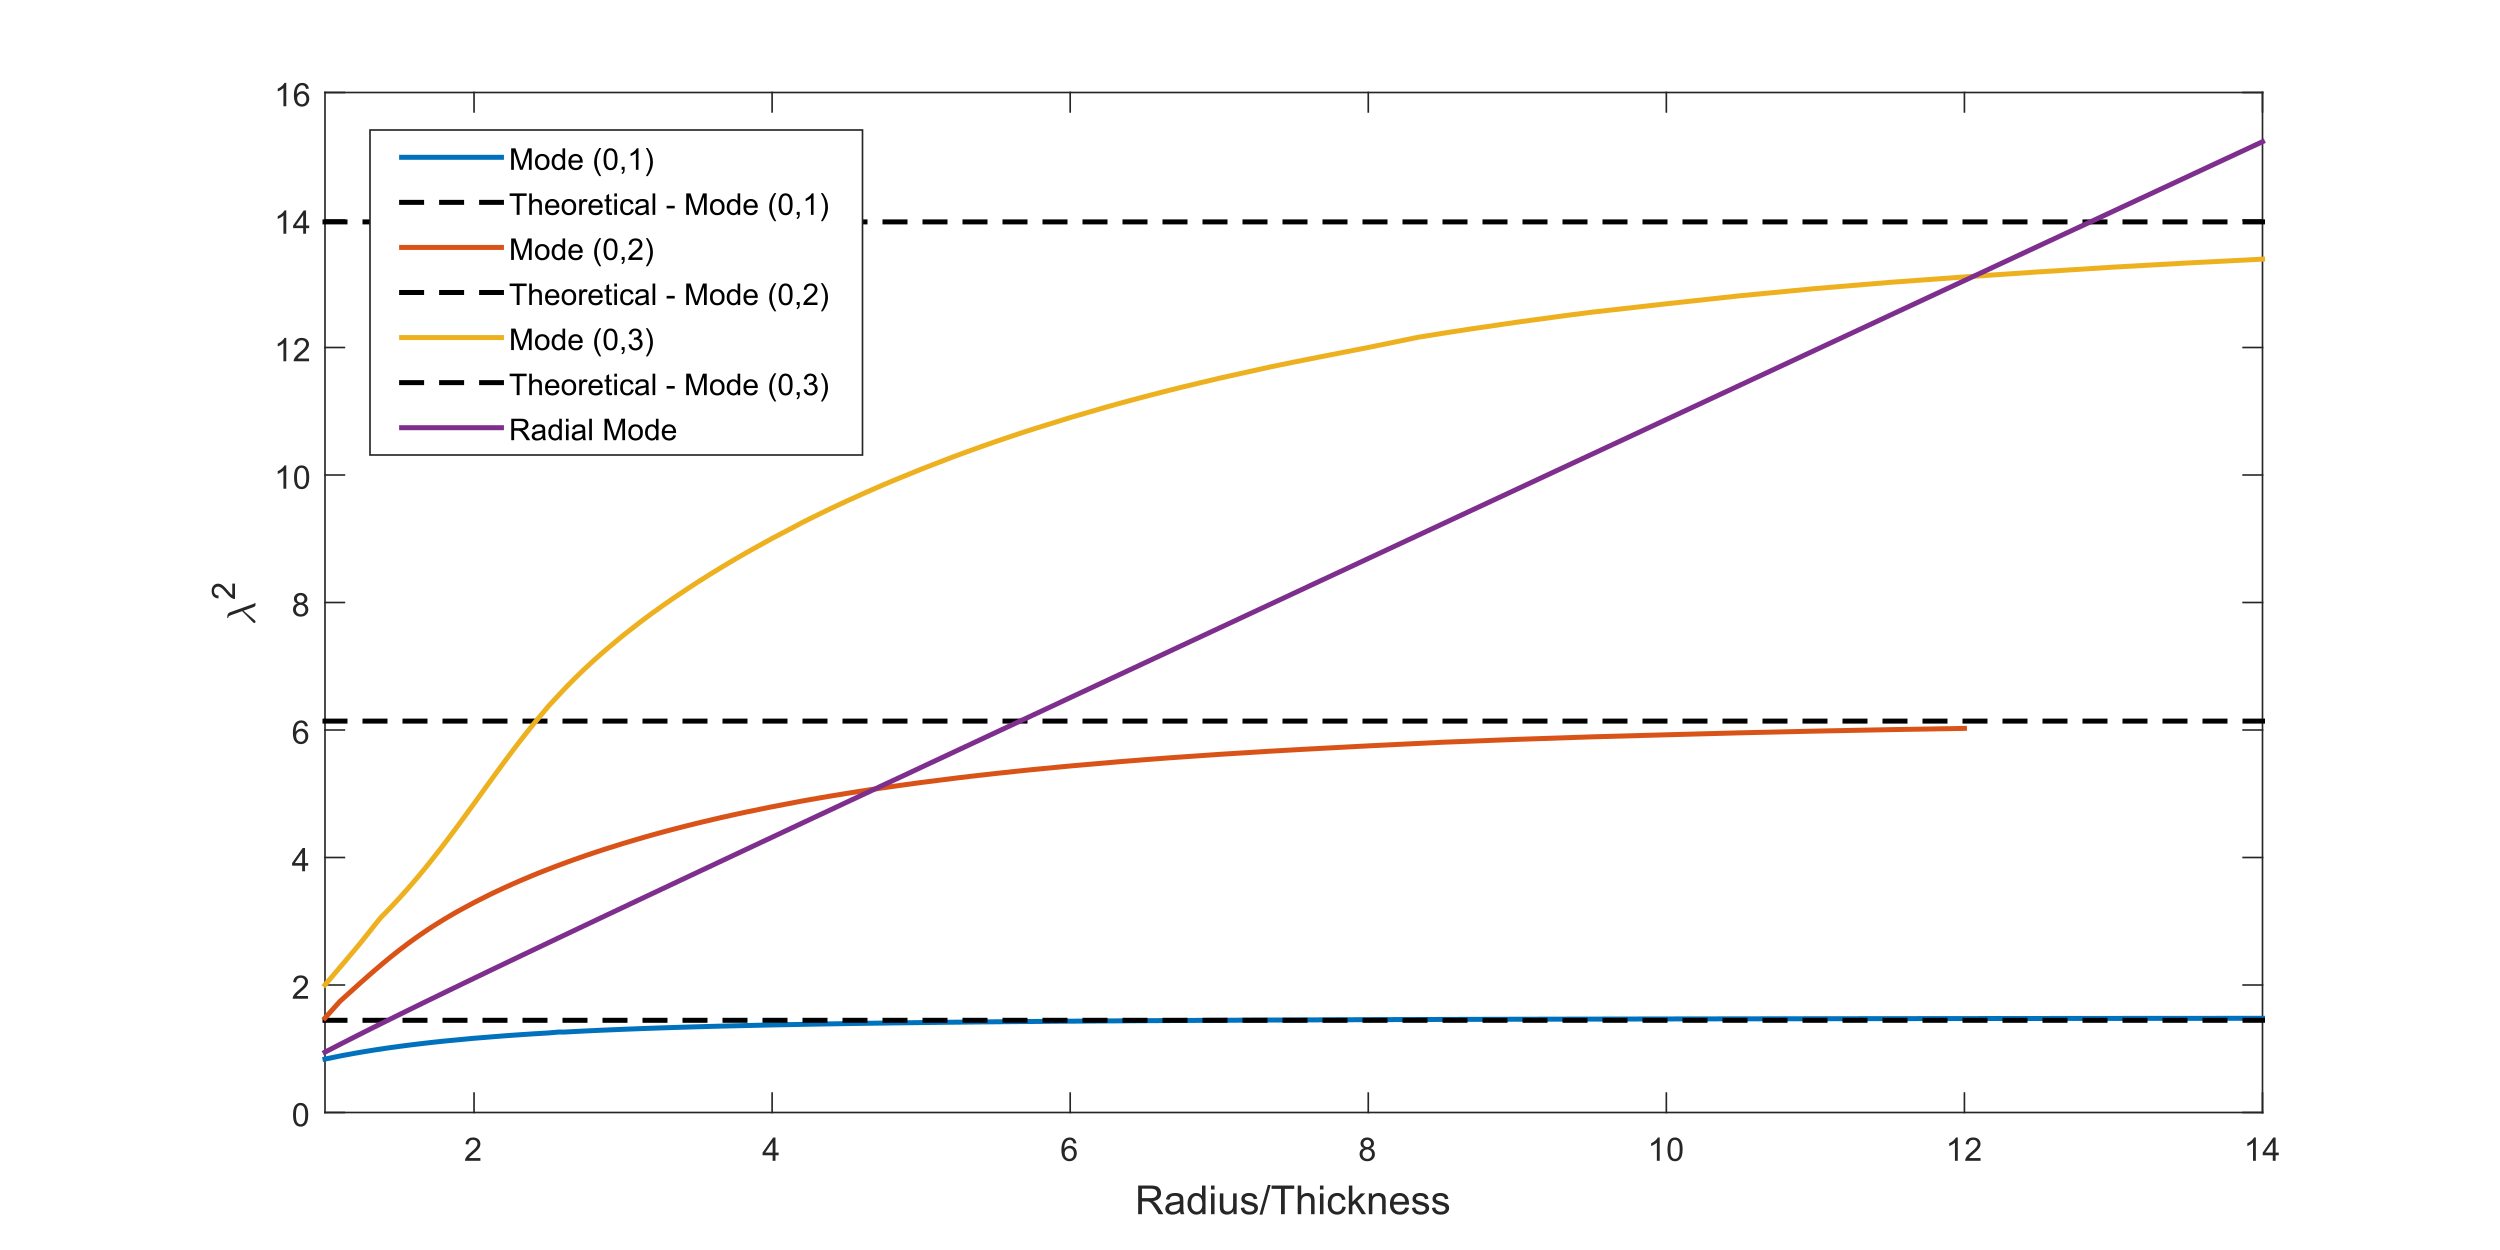 <?xml version="1.0"?>
<!DOCTYPE svg PUBLIC '-//W3C//DTD SVG 1.0//EN'
          'http://www.w3.org/TR/2001/REC-SVG-20010904/DTD/svg10.dtd'>
<svg xmlns:xlink="http://www.w3.org/1999/xlink" style="fill-opacity:1; color-rendering:auto; color-interpolation:auto; text-rendering:auto; stroke:black; stroke-linecap:square; stroke-miterlimit:10; shape-rendering:auto; stroke-opacity:1; fill:black; stroke-dasharray:none; font-weight:normal; stroke-width:1; font-family:'Dialog'; font-style:normal; stroke-linejoin:miter; font-size:12px; stroke-dashoffset:0; image-rendering:auto;" width="1000" height="500" xmlns="http://www.w3.org/2000/svg"
><rect width="100%" height="100%" fill="#333333" stroke="none"/><!--Generated by the Batik Graphics2D SVG Generator--><defs id="genericDefs"
  /><g
  ><defs id="defs1"
    ><clipPath clipPathUnits="userSpaceOnUse" id="clipPath1"
      ><path d="M0 0 L1000 0 L1000 500 L0 500 L0 0 Z"
      /></clipPath
    ></defs
    ><g style="fill:white; stroke:white;"
    ><rect x="0" y="0" width="1000" style="clip-path:url(#clipPath1); stroke:none;" height="500"
    /></g
    ><g style="fill:white; text-rendering:optimizeSpeed; color-rendering:optimizeSpeed; image-rendering:optimizeSpeed; shape-rendering:crispEdges; stroke:white; color-interpolation:sRGB;"
    ><rect x="0" width="1000" height="500" y="0" style="stroke:none;"
      /><path style="stroke:none;" d="M130 445 L905 445 L905 37 L130 37 Z"
    /></g
    ><g style="fill:rgb(38,38,38); text-rendering:geometricPrecision; image-rendering:optimizeQuality; color-rendering:optimizeQuality; stroke-linejoin:round; stroke:rgb(38,38,38); color-interpolation:linearRGB; stroke-width:0.667;"
    ><line y2="445" style="fill:none;" x1="130" x2="905" y1="445"
      /><line y2="37" style="fill:none;" x1="130" x2="905" y1="37"
      /><line y2="437.25" style="fill:none;" x1="189.615" x2="189.615" y1="445"
      /><line y2="437.25" style="fill:none;" x1="308.846" x2="308.846" y1="445"
      /><line y2="437.25" style="fill:none;" x1="428.077" x2="428.077" y1="445"
      /><line y2="437.25" style="fill:none;" x1="547.308" x2="547.308" y1="445"
      /><line y2="437.25" style="fill:none;" x1="666.538" x2="666.538" y1="445"
      /><line y2="437.25" style="fill:none;" x1="785.769" x2="785.769" y1="445"
      /><line y2="437.25" style="fill:none;" x1="905" x2="905" y1="445"
      /><line y2="44.75" style="fill:none;" x1="189.615" x2="189.615" y1="37"
      /><line y2="44.75" style="fill:none;" x1="308.846" x2="308.846" y1="37"
      /><line y2="44.75" style="fill:none;" x1="428.077" x2="428.077" y1="37"
      /><line y2="44.75" style="fill:none;" x1="547.308" x2="547.308" y1="37"
      /><line y2="44.75" style="fill:none;" x1="666.538" x2="666.538" y1="37"
      /><line y2="44.75" style="fill:none;" x1="785.769" x2="785.769" y1="37"
      /><line y2="44.75" style="fill:none;" x1="905" x2="905" y1="37"
    /></g
    ><g transform="translate(189.615,450.333)" style="font-size:13.333px; fill:rgb(38,38,38); text-rendering:geometricPrecision; image-rendering:optimizeQuality; color-rendering:optimizeQuality; font-family:'SansSerif'; stroke:rgb(38,38,38); color-interpolation:linearRGB;"
    ><path style="stroke:none;" d="M2.547 12.906 L2.547 14 L-3.609 14 Q-3.625 13.594 -3.469 13.203 Q-3.234 12.578 -2.719 11.969 Q-2.203 11.359 -1.219 10.562 Q0.297 9.312 0.828 8.586 Q1.359 7.859 1.359 7.219 Q1.359 6.531 0.875 6.07 Q0.391 5.609 -0.391 5.609 Q-1.219 5.609 -1.711 6.102 Q-2.203 6.594 -2.219 7.469 L-3.391 7.344 Q-3.266 6.031 -2.484 5.344 Q-1.703 4.656 -0.375 4.656 Q0.969 4.656 1.75 5.398 Q2.531 6.141 2.531 7.234 Q2.531 7.797 2.305 8.336 Q2.078 8.875 1.547 9.477 Q1.016 10.078 -0.219 11.109 Q-1.25 11.969 -1.539 12.281 Q-1.828 12.594 -2.016 12.906 L2.547 12.906 Z"
    /></g
    ><g transform="translate(308.846,450.333)" style="font-size:13.333px; fill:rgb(38,38,38); text-rendering:geometricPrecision; image-rendering:optimizeQuality; color-rendering:optimizeQuality; font-family:'SansSerif'; stroke:rgb(38,38,38); color-interpolation:linearRGB;"
    ><path style="stroke:none;" d="M0.203 14 L0.203 11.766 L-3.828 11.766 L-3.828 10.719 L0.406 4.688 L1.344 4.688 L1.344 10.719 L2.609 10.719 L2.609 11.766 L1.344 11.766 L1.344 14 L0.203 14 ZM0.203 10.719 L0.203 6.531 L-2.719 10.719 L0.203 10.719 Z"
    /></g
    ><g transform="translate(428.077,450.333)" style="font-size:13.333px; fill:rgb(38,38,38); text-rendering:geometricPrecision; image-rendering:optimizeQuality; color-rendering:optimizeQuality; font-family:'SansSerif'; stroke:rgb(38,38,38); color-interpolation:linearRGB;"
    ><path style="stroke:none;" d="M2.469 6.969 L1.328 7.062 Q1.188 6.391 0.906 6.078 Q0.438 5.594 -0.234 5.594 Q-0.781 5.594 -1.203 5.906 Q-1.734 6.297 -2.047 7.047 Q-2.359 7.797 -2.375 9.203 Q-1.969 8.578 -1.367 8.273 Q-0.766 7.969 -0.109 7.969 Q1.031 7.969 1.836 8.805 Q2.641 9.641 2.641 10.984 Q2.641 11.859 2.258 12.609 Q1.875 13.359 1.219 13.758 Q0.562 14.156 -0.281 14.156 Q-1.703 14.156 -2.609 13.109 Q-3.516 12.062 -3.516 9.641 Q-3.516 6.953 -2.516 5.719 Q-1.641 4.656 -0.172 4.656 Q0.922 4.656 1.625 5.273 Q2.328 5.891 2.469 6.969 ZM-2.203 10.984 Q-2.203 11.578 -1.953 12.117 Q-1.703 12.656 -1.25 12.938 Q-0.797 13.219 -0.297 13.219 Q0.422 13.219 0.945 12.633 Q1.469 12.047 1.469 11.047 Q1.469 10.078 0.953 9.523 Q0.438 8.969 -0.344 8.969 Q-1.125 8.969 -1.664 9.523 Q-2.203 10.078 -2.203 10.984 Z"
    /></g
    ><g transform="translate(547.308,450.333)" style="font-size:13.333px; fill:rgb(38,38,38); text-rendering:geometricPrecision; image-rendering:optimizeQuality; color-rendering:optimizeQuality; font-family:'SansSerif'; stroke:rgb(38,38,38); color-interpolation:linearRGB;"
    ><path style="stroke:none;" d="M-1.703 8.953 Q-2.406 8.688 -2.75 8.211 Q-3.094 7.734 -3.094 7.062 Q-3.094 6.047 -2.367 5.352 Q-1.641 4.656 -0.422 4.656 Q0.797 4.656 1.539 5.367 Q2.281 6.078 2.281 7.094 Q2.281 7.734 1.938 8.211 Q1.594 8.688 0.906 8.953 Q1.766 9.234 2.211 9.859 Q2.656 10.484 2.656 11.344 Q2.656 12.531 1.812 13.344 Q0.969 14.156 -0.406 14.156 Q-1.781 14.156 -2.625 13.344 Q-3.469 12.531 -3.469 11.312 Q-3.469 10.406 -3.008 9.789 Q-2.547 9.172 -1.703 8.953 ZM-1.938 7.016 Q-1.938 7.672 -1.508 8.094 Q-1.078 8.516 -0.406 8.516 Q0.266 8.516 0.688 8.102 Q1.109 7.688 1.109 7.078 Q1.109 6.453 0.672 6.023 Q0.234 5.594 -0.406 5.594 Q-1.062 5.594 -1.5 6.016 Q-1.938 6.438 -1.938 7.016 ZM-2.297 11.312 Q-2.297 11.797 -2.062 12.258 Q-1.828 12.719 -1.375 12.969 Q-0.922 13.219 -0.391 13.219 Q0.422 13.219 0.953 12.695 Q1.484 12.172 1.484 11.359 Q1.484 10.531 0.938 9.992 Q0.391 9.453 -0.438 9.453 Q-1.234 9.453 -1.766 9.984 Q-2.297 10.516 -2.297 11.312 Z"
    /></g
    ><g transform="translate(666.538,450.333)" style="font-size:13.333px; fill:rgb(38,38,38); text-rendering:geometricPrecision; image-rendering:optimizeQuality; color-rendering:optimizeQuality; font-family:'SansSerif'; stroke:rgb(38,38,38); color-interpolation:linearRGB;"
    ><path style="stroke:none;" d="M-2.656 14 L-3.797 14 L-3.797 6.719 Q-4.219 7.109 -4.883 7.508 Q-5.547 7.906 -6.078 8.094 L-6.078 6.984 Q-5.125 6.547 -4.406 5.906 Q-3.688 5.266 -3.391 4.656 L-2.656 4.656 L-2.656 14 ZM0.451 9.406 Q0.451 7.766 0.787 6.758 Q1.123 5.75 1.794 5.203 Q2.466 4.656 3.482 4.656 Q4.232 4.656 4.794 4.961 Q5.357 5.266 5.724 5.828 Q6.091 6.391 6.302 7.211 Q6.513 8.031 6.513 9.406 Q6.513 11.047 6.177 12.055 Q5.841 13.062 5.169 13.609 Q4.497 14.156 3.482 14.156 Q2.138 14.156 1.357 13.188 Q0.451 12.031 0.451 9.406 ZM1.623 9.406 Q1.623 11.703 2.154 12.461 Q2.685 13.219 3.482 13.219 Q4.263 13.219 4.802 12.461 Q5.341 11.703 5.341 9.406 Q5.341 7.109 4.802 6.359 Q4.263 5.609 3.466 5.609 Q2.685 5.609 2.201 6.266 Q1.623 7.125 1.623 9.406 Z"
    /></g
    ><g transform="translate(785.769,450.333)" style="font-size:13.333px; fill:rgb(38,38,38); text-rendering:geometricPrecision; image-rendering:optimizeQuality; color-rendering:optimizeQuality; font-family:'SansSerif'; stroke:rgb(38,38,38); color-interpolation:linearRGB;"
    ><path style="stroke:none;" d="M-2.656 14 L-3.797 14 L-3.797 6.719 Q-4.219 7.109 -4.883 7.508 Q-5.547 7.906 -6.078 8.094 L-6.078 6.984 Q-5.125 6.547 -4.406 5.906 Q-3.688 5.266 -3.391 4.656 L-2.656 4.656 L-2.656 14 ZM6.451 12.906 L6.451 14 L0.294 14 Q0.279 13.594 0.435 13.203 Q0.669 12.578 1.185 11.969 Q1.701 11.359 2.685 10.562 Q4.201 9.312 4.732 8.586 Q5.263 7.859 5.263 7.219 Q5.263 6.531 4.779 6.07 Q4.294 5.609 3.513 5.609 Q2.685 5.609 2.193 6.102 Q1.701 6.594 1.685 7.469 L0.513 7.344 Q0.638 6.031 1.419 5.344 Q2.201 4.656 3.529 4.656 Q4.872 4.656 5.654 5.398 Q6.435 6.141 6.435 7.234 Q6.435 7.797 6.208 8.336 Q5.982 8.875 5.451 9.477 Q4.919 10.078 3.685 11.109 Q2.654 11.969 2.365 12.281 Q2.076 12.594 1.888 12.906 L6.451 12.906 Z"
    /></g
    ><g transform="translate(905,450.333)" style="font-size:13.333px; fill:rgb(38,38,38); text-rendering:geometricPrecision; image-rendering:optimizeQuality; color-rendering:optimizeQuality; font-family:'SansSerif'; stroke:rgb(38,38,38); color-interpolation:linearRGB;"
    ><path style="stroke:none;" d="M-2.656 14 L-3.797 14 L-3.797 6.719 Q-4.219 7.109 -4.883 7.508 Q-5.547 7.906 -6.078 8.094 L-6.078 6.984 Q-5.125 6.547 -4.406 5.906 Q-3.688 5.266 -3.391 4.656 L-2.656 4.656 L-2.656 14 ZM4.107 14 L4.107 11.766 L0.076 11.766 L0.076 10.719 L4.31 4.688 L5.247 4.688 L5.247 10.719 L6.513 10.719 L6.513 11.766 L5.247 11.766 L5.247 14 L4.107 14 ZM4.107 10.719 L4.107 6.531 L1.185 10.719 L4.107 10.719 Z"
    /></g
    ><g transform="translate(517.5,468.667)" style="font-size:16px; fill:rgb(38,38,38); text-rendering:geometricPrecision; image-rendering:optimizeQuality; color-rendering:optimizeQuality; font-family:'SansSerif'; stroke:rgb(38,38,38); color-interpolation:linearRGB;"
    ><path style="stroke:none;" d="M-62.234 17 L-62.234 5.547 L-57.156 5.547 Q-55.625 5.547 -54.828 5.852 Q-54.031 6.156 -53.555 6.938 Q-53.078 7.719 -53.078 8.672 Q-53.078 9.891 -53.867 10.727 Q-54.656 11.562 -56.312 11.781 Q-55.703 12.078 -55.391 12.359 Q-54.734 12.969 -54.141 13.875 L-52.141 17 L-54.047 17 L-55.562 14.609 Q-56.234 13.578 -56.664 13.031 Q-57.094 12.484 -57.43 12.266 Q-57.766 12.047 -58.125 11.969 Q-58.375 11.906 -58.969 11.906 L-60.719 11.906 L-60.719 17 L-62.234 17 ZM-60.719 10.594 L-57.469 10.594 Q-56.422 10.594 -55.836 10.383 Q-55.25 10.172 -54.945 9.695 Q-54.641 9.219 -54.641 8.672 Q-54.641 7.859 -55.234 7.336 Q-55.828 6.812 -57.094 6.812 L-60.719 6.812 L-60.719 10.594 ZM-45.477 15.969 Q-46.258 16.641 -46.977 16.914 Q-47.695 17.188 -48.523 17.188 Q-49.898 17.188 -50.633 16.516 Q-51.367 15.844 -51.367 14.812 Q-51.367 14.203 -51.086 13.695 Q-50.805 13.188 -50.359 12.883 Q-49.914 12.578 -49.352 12.422 Q-48.93 12.312 -48.102 12.219 Q-46.398 12.016 -45.586 11.734 Q-45.586 11.438 -45.586 11.359 Q-45.586 10.5 -45.977 10.156 Q-46.523 9.672 -47.586 9.672 Q-48.57 9.672 -49.047 10.023 Q-49.523 10.375 -49.742 11.25 L-51.117 11.062 Q-50.93 10.188 -50.5 9.641 Q-50.07 9.094 -49.258 8.805 Q-48.445 8.516 -47.383 8.516 Q-46.32 8.516 -45.656 8.766 Q-44.992 9.016 -44.68 9.391 Q-44.367 9.766 -44.242 10.344 Q-44.164 10.703 -44.164 11.641 L-44.164 13.516 Q-44.164 15.484 -44.078 16 Q-43.992 16.516 -43.727 17 L-45.195 17 Q-45.414 16.562 -45.477 15.969 ZM-45.586 12.828 Q-46.352 13.141 -47.883 13.359 Q-48.758 13.484 -49.117 13.641 Q-49.477 13.797 -49.672 14.102 Q-49.867 14.406 -49.867 14.766 Q-49.867 15.328 -49.438 15.703 Q-49.008 16.078 -48.195 16.078 Q-47.383 16.078 -46.75 15.727 Q-46.117 15.375 -45.82 14.75 Q-45.586 14.281 -45.586 13.344 L-45.586 12.828 ZM-36.609 17 L-36.609 15.953 Q-37.391 17.188 -38.922 17.188 Q-39.922 17.188 -40.75 16.641 Q-41.578 16.094 -42.039 15.109 Q-42.5 14.125 -42.5 12.859 Q-42.5 11.609 -42.086 10.602 Q-41.672 9.594 -40.844 9.055 Q-40.016 8.516 -38.984 8.516 Q-38.234 8.516 -37.648 8.828 Q-37.062 9.141 -36.703 9.656 L-36.703 5.547 L-35.297 5.547 L-35.297 17 L-36.609 17 ZM-41.047 12.859 Q-41.047 14.453 -40.375 15.242 Q-39.703 16.031 -38.797 16.031 Q-37.875 16.031 -37.227 15.273 Q-36.578 14.516 -36.578 12.969 Q-36.578 11.266 -37.234 10.469 Q-37.891 9.672 -38.859 9.672 Q-39.797 9.672 -40.422 10.438 Q-41.047 11.203 -41.047 12.859 ZM-33.086 7.156 L-33.086 5.547 L-31.68 5.547 L-31.68 7.156 L-33.086 7.156 ZM-33.086 17 L-33.086 8.703 L-31.68 8.703 L-31.68 17 L-33.086 17 ZM-24.094 17 L-24.094 15.781 Q-25.062 17.188 -26.734 17.188 Q-27.469 17.188 -28.102 16.906 Q-28.734 16.625 -29.047 16.195 Q-29.359 15.766 -29.484 15.156 Q-29.562 14.734 -29.562 13.844 L-29.562 8.703 L-28.156 8.703 L-28.156 13.297 Q-28.156 14.406 -28.078 14.781 Q-27.938 15.344 -27.508 15.656 Q-27.078 15.969 -26.453 15.969 Q-25.812 15.969 -25.258 15.648 Q-24.703 15.328 -24.477 14.766 Q-24.25 14.203 -24.25 13.141 L-24.25 8.703 L-22.844 8.703 L-22.844 17 L-24.094 17 ZM-21.195 14.516 L-19.805 14.297 Q-19.695 15.141 -19.156 15.586 Q-18.617 16.031 -17.664 16.031 Q-16.695 16.031 -16.227 15.633 Q-15.758 15.234 -15.758 14.703 Q-15.758 14.234 -16.164 13.953 Q-16.461 13.766 -17.602 13.484 Q-19.148 13.094 -19.75 12.805 Q-20.352 12.516 -20.656 12.016 Q-20.961 11.516 -20.961 10.906 Q-20.961 10.344 -20.711 9.875 Q-20.461 9.406 -20.023 9.094 Q-19.695 8.844 -19.125 8.68 Q-18.555 8.516 -17.914 8.516 Q-16.93 8.516 -16.195 8.797 Q-15.461 9.078 -15.109 9.555 Q-14.758 10.031 -14.617 10.844 L-15.992 11.031 Q-16.086 10.391 -16.539 10.031 Q-16.992 9.672 -17.805 9.672 Q-18.773 9.672 -19.188 9.992 Q-19.602 10.312 -19.602 10.734 Q-19.602 11.016 -19.43 11.234 Q-19.258 11.453 -18.898 11.609 Q-18.68 11.688 -17.648 11.969 Q-16.164 12.359 -15.57 12.617 Q-14.977 12.875 -14.641 13.359 Q-14.305 13.844 -14.305 14.562 Q-14.305 15.266 -14.719 15.883 Q-15.133 16.5 -15.906 16.844 Q-16.68 17.188 -17.648 17.188 Q-19.273 17.188 -20.117 16.516 Q-20.961 15.844 -21.195 14.516 ZM-13.695 17.203 L-10.367 5.344 L-9.242 5.344 L-12.555 17.203 L-13.695 17.203 ZM-5.094 17 L-5.094 6.891 L-8.875 6.891 L-8.875 5.547 L0.203 5.547 L0.203 6.891 L-3.578 6.891 L-3.578 17 L-5.094 17 ZM1.586 17 L1.586 5.547 L2.992 5.547 L2.992 9.656 Q3.977 8.516 5.477 8.516 Q6.398 8.516 7.078 8.875 Q7.758 9.234 8.047 9.875 Q8.336 10.516 8.336 11.734 L8.336 17 L6.93 17 L6.93 11.734 Q6.93 10.688 6.477 10.203 Q6.023 9.719 5.18 9.719 Q4.555 9.719 4.008 10.047 Q3.461 10.375 3.227 10.93 Q2.992 11.484 2.992 12.453 L2.992 17 L1.586 17 ZM10.484 7.156 L10.484 5.547 L11.891 5.547 L11.891 7.156 L10.484 7.156 ZM10.484 17 L10.484 8.703 L11.891 8.703 L11.891 17 L10.484 17 ZM19.445 13.953 L20.836 14.141 Q20.602 15.562 19.672 16.375 Q18.742 17.188 17.383 17.188 Q15.68 17.188 14.641 16.07 Q13.602 14.953 13.602 12.875 Q13.602 11.531 14.047 10.523 Q14.492 9.516 15.406 9.016 Q16.32 8.516 17.383 8.516 Q18.742 8.516 19.602 9.195 Q20.461 9.875 20.695 11.141 L19.336 11.344 Q19.133 10.516 18.641 10.094 Q18.148 9.672 17.445 9.672 Q16.383 9.672 15.719 10.43 Q15.055 11.188 15.055 12.844 Q15.055 14.516 15.695 15.273 Q16.336 16.031 17.367 16.031 Q18.195 16.031 18.75 15.523 Q19.305 15.016 19.445 13.953 ZM22.039 17 L22.039 5.547 L23.445 5.547 L23.445 12.078 L26.773 8.703 L28.602 8.703 L25.43 11.781 L28.914 17 L27.18 17 L24.445 12.75 L23.445 13.703 L23.445 17 L22.039 17 ZM30.039 17 L30.039 8.703 L31.305 8.703 L31.305 9.875 Q32.211 8.516 33.945 8.516 Q34.695 8.516 35.32 8.781 Q35.945 9.047 36.258 9.484 Q36.57 9.922 36.695 10.531 Q36.773 10.922 36.773 11.891 L36.773 17 L35.367 17 L35.367 11.953 Q35.367 11.094 35.203 10.664 Q35.039 10.234 34.625 9.984 Q34.211 9.734 33.648 9.734 Q32.742 9.734 32.094 10.305 Q31.445 10.875 31.445 12.469 L31.445 17 L30.039 17 ZM44.609 14.328 L46.062 14.5 Q45.719 15.781 44.789 16.484 Q43.859 17.188 42.422 17.188 Q40.594 17.188 39.531 16.062 Q38.469 14.938 38.469 12.922 Q38.469 10.828 39.547 9.672 Q40.625 8.516 42.344 8.516 Q44 8.516 45.055 9.648 Q46.109 10.781 46.109 12.828 Q46.109 12.953 46.109 13.203 L39.922 13.203 Q40 14.578 40.695 15.305 Q41.391 16.031 42.422 16.031 Q43.203 16.031 43.75 15.625 Q44.297 15.219 44.609 14.328 ZM40 12.047 L44.625 12.047 Q44.531 11 44.094 10.484 Q43.422 9.672 42.359 9.672 Q41.391 9.672 40.727 10.32 Q40.062 10.969 40 12.047 ZM47.273 14.516 L48.664 14.297 Q48.773 15.141 49.312 15.586 Q49.852 16.031 50.805 16.031 Q51.773 16.031 52.242 15.633 Q52.711 15.234 52.711 14.703 Q52.711 14.234 52.305 13.953 Q52.008 13.766 50.867 13.484 Q49.32 13.094 48.719 12.805 Q48.117 12.516 47.812 12.016 Q47.508 11.516 47.508 10.906 Q47.508 10.344 47.758 9.875 Q48.008 9.406 48.445 9.094 Q48.773 8.844 49.344 8.68 Q49.914 8.516 50.555 8.516 Q51.539 8.516 52.273 8.797 Q53.008 9.078 53.359 9.555 Q53.711 10.031 53.852 10.844 L52.477 11.031 Q52.383 10.391 51.93 10.031 Q51.477 9.672 50.664 9.672 Q49.695 9.672 49.281 9.992 Q48.867 10.312 48.867 10.734 Q48.867 11.016 49.039 11.234 Q49.211 11.453 49.57 11.609 Q49.789 11.688 50.82 11.969 Q52.305 12.359 52.898 12.617 Q53.492 12.875 53.828 13.359 Q54.164 13.844 54.164 14.562 Q54.164 15.266 53.75 15.883 Q53.336 16.5 52.562 16.844 Q51.789 17.188 50.82 17.188 Q49.195 17.188 48.352 16.516 Q47.508 15.844 47.273 14.516 ZM55.273 14.516 L56.664 14.297 Q56.773 15.141 57.312 15.586 Q57.852 16.031 58.805 16.031 Q59.773 16.031 60.242 15.633 Q60.711 15.234 60.711 14.703 Q60.711 14.234 60.305 13.953 Q60.008 13.766 58.867 13.484 Q57.32 13.094 56.719 12.805 Q56.117 12.516 55.812 12.016 Q55.508 11.516 55.508 10.906 Q55.508 10.344 55.758 9.875 Q56.008 9.406 56.445 9.094 Q56.773 8.844 57.344 8.68 Q57.914 8.516 58.555 8.516 Q59.539 8.516 60.273 8.797 Q61.008 9.078 61.359 9.555 Q61.711 10.031 61.852 10.844 L60.477 11.031 Q60.383 10.391 59.93 10.031 Q59.477 9.672 58.664 9.672 Q57.695 9.672 57.281 9.992 Q56.867 10.312 56.867 10.734 Q56.867 11.016 57.039 11.234 Q57.211 11.453 57.57 11.609 Q57.789 11.688 58.82 11.969 Q60.305 12.359 60.898 12.617 Q61.492 12.875 61.828 13.359 Q62.164 13.844 62.164 14.562 Q62.164 15.266 61.75 15.883 Q61.336 16.5 60.562 16.844 Q59.789 17.188 58.82 17.188 Q57.195 17.188 56.352 16.516 Q55.508 15.844 55.273 14.516 Z"
    /></g
    ><g style="fill:rgb(38,38,38); text-rendering:geometricPrecision; image-rendering:optimizeQuality; color-rendering:optimizeQuality; stroke-linejoin:round; stroke:rgb(38,38,38); color-interpolation:linearRGB; stroke-width:0.667;"
    ><line y2="37" style="fill:none;" x1="130" x2="130" y1="445"
      /><line y2="37" style="fill:none;" x1="905" x2="905" y1="445"
      /><line y2="445" style="fill:none;" x1="130" x2="137.75" y1="445"
      /><line y2="394" style="fill:none;" x1="130" x2="137.75" y1="394"
      /><line y2="343" style="fill:none;" x1="130" x2="137.75" y1="343"
      /><line y2="292" style="fill:none;" x1="130" x2="137.75" y1="292"
      /><line y2="241" style="fill:none;" x1="130" x2="137.75" y1="241"
      /><line y2="190" style="fill:none;" x1="130" x2="137.75" y1="190"
      /><line y2="139" style="fill:none;" x1="130" x2="137.75" y1="139"
      /><line y2="88" style="fill:none;" x1="130" x2="137.75" y1="88"
      /><line y2="37" style="fill:none;" x1="130" x2="137.75" y1="37"
      /><line y2="445" style="fill:none;" x1="905" x2="897.25" y1="445"
      /><line y2="394" style="fill:none;" x1="905" x2="897.25" y1="394"
      /><line y2="343" style="fill:none;" x1="905" x2="897.25" y1="343"
      /><line y2="292" style="fill:none;" x1="905" x2="897.25" y1="292"
      /><line y2="241" style="fill:none;" x1="905" x2="897.25" y1="241"
      /><line y2="190" style="fill:none;" x1="905" x2="897.25" y1="190"
      /><line y2="139" style="fill:none;" x1="905" x2="897.25" y1="139"
      /><line y2="88" style="fill:none;" x1="905" x2="897.25" y1="88"
      /><line y2="37" style="fill:none;" x1="905" x2="897.25" y1="37"
    /></g
    ><g transform="translate(124.667,445)" style="font-size:13.333px; fill:rgb(38,38,38); text-rendering:geometricPrecision; image-rendering:optimizeQuality; color-rendering:optimizeQuality; font-family:'SansSerif'; stroke:rgb(38,38,38); color-interpolation:linearRGB;"
    ><path style="stroke:none;" d="M-7.453 0.906 Q-7.453 -0.734 -7.117 -1.742 Q-6.781 -2.75 -6.109 -3.297 Q-5.438 -3.844 -4.422 -3.844 Q-3.672 -3.844 -3.109 -3.539 Q-2.547 -3.234 -2.18 -2.672 Q-1.812 -2.109 -1.602 -1.289 Q-1.391 -0.469 -1.391 0.906 Q-1.391 2.547 -1.727 3.555 Q-2.062 4.562 -2.734 5.109 Q-3.406 5.656 -4.422 5.656 Q-5.766 5.656 -6.547 4.688 Q-7.453 3.531 -7.453 0.906 ZM-6.281 0.906 Q-6.281 3.203 -5.75 3.961 Q-5.219 4.719 -4.422 4.719 Q-3.641 4.719 -3.102 3.961 Q-2.562 3.203 -2.562 0.906 Q-2.562 -1.391 -3.102 -2.141 Q-3.641 -2.891 -4.438 -2.891 Q-5.219 -2.891 -5.703 -2.234 Q-6.281 -1.375 -6.281 0.906 Z"
    /></g
    ><g transform="translate(124.667,394)" style="font-size:13.333px; fill:rgb(38,38,38); text-rendering:geometricPrecision; image-rendering:optimizeQuality; color-rendering:optimizeQuality; font-family:'SansSerif'; stroke:rgb(38,38,38); color-interpolation:linearRGB;"
    ><path style="stroke:none;" d="M-1.453 4.406 L-1.453 5.5 L-7.609 5.5 Q-7.625 5.094 -7.469 4.703 Q-7.234 4.078 -6.719 3.469 Q-6.203 2.859 -5.219 2.062 Q-3.703 0.812 -3.172 0.086 Q-2.641 -0.641 -2.641 -1.281 Q-2.641 -1.969 -3.125 -2.43 Q-3.609 -2.891 -4.391 -2.891 Q-5.219 -2.891 -5.711 -2.398 Q-6.203 -1.906 -6.219 -1.031 L-7.391 -1.156 Q-7.266 -2.469 -6.484 -3.156 Q-5.703 -3.844 -4.375 -3.844 Q-3.031 -3.844 -2.25 -3.102 Q-1.469 -2.359 -1.469 -1.266 Q-1.469 -0.703 -1.695 -0.164 Q-1.922 0.375 -2.453 0.977 Q-2.984 1.578 -4.219 2.609 Q-5.25 3.469 -5.539 3.781 Q-5.828 4.094 -6.016 4.406 L-1.453 4.406 Z"
    /></g
    ><g transform="translate(124.667,343)" style="font-size:13.333px; fill:rgb(38,38,38); text-rendering:geometricPrecision; image-rendering:optimizeQuality; color-rendering:optimizeQuality; font-family:'SansSerif'; stroke:rgb(38,38,38); color-interpolation:linearRGB;"
    ><path style="stroke:none;" d="M-3.797 5.5 L-3.797 3.266 L-7.828 3.266 L-7.828 2.219 L-3.594 -3.812 L-2.656 -3.812 L-2.656 2.219 L-1.391 2.219 L-1.391 3.266 L-2.656 3.266 L-2.656 5.5 L-3.797 5.5 ZM-3.797 2.219 L-3.797 -1.969 L-6.719 2.219 L-3.797 2.219 Z"
    /></g
    ><g transform="translate(124.667,292)" style="font-size:13.333px; fill:rgb(38,38,38); text-rendering:geometricPrecision; image-rendering:optimizeQuality; color-rendering:optimizeQuality; font-family:'SansSerif'; stroke:rgb(38,38,38); color-interpolation:linearRGB;"
    ><path style="stroke:none;" d="M-1.531 -1.531 L-2.672 -1.438 Q-2.812 -2.109 -3.094 -2.422 Q-3.562 -2.906 -4.234 -2.906 Q-4.781 -2.906 -5.203 -2.594 Q-5.734 -2.203 -6.047 -1.453 Q-6.359 -0.703 -6.375 0.703 Q-5.969 0.078 -5.367 -0.227 Q-4.766 -0.531 -4.109 -0.531 Q-2.969 -0.531 -2.164 0.305 Q-1.359 1.141 -1.359 2.484 Q-1.359 3.359 -1.742 4.109 Q-2.125 4.859 -2.781 5.258 Q-3.438 5.656 -4.281 5.656 Q-5.703 5.656 -6.609 4.609 Q-7.516 3.562 -7.516 1.141 Q-7.516 -1.547 -6.516 -2.781 Q-5.641 -3.844 -4.172 -3.844 Q-3.078 -3.844 -2.375 -3.227 Q-1.672 -2.609 -1.531 -1.531 ZM-6.203 2.484 Q-6.203 3.078 -5.953 3.617 Q-5.703 4.156 -5.25 4.438 Q-4.797 4.719 -4.297 4.719 Q-3.578 4.719 -3.055 4.133 Q-2.531 3.547 -2.531 2.547 Q-2.531 1.578 -3.047 1.023 Q-3.562 0.469 -4.344 0.469 Q-5.125 0.469 -5.664 1.023 Q-6.203 1.578 -6.203 2.484 Z"
    /></g
    ><g transform="translate(124.667,241)" style="font-size:13.333px; fill:rgb(38,38,38); text-rendering:geometricPrecision; image-rendering:optimizeQuality; color-rendering:optimizeQuality; font-family:'SansSerif'; stroke:rgb(38,38,38); color-interpolation:linearRGB;"
    ><path style="stroke:none;" d="M-5.703 0.453 Q-6.406 0.188 -6.75 -0.289 Q-7.094 -0.766 -7.094 -1.438 Q-7.094 -2.453 -6.367 -3.148 Q-5.641 -3.844 -4.422 -3.844 Q-3.203 -3.844 -2.461 -3.133 Q-1.719 -2.422 -1.719 -1.406 Q-1.719 -0.766 -2.062 -0.289 Q-2.406 0.188 -3.094 0.453 Q-2.234 0.734 -1.789 1.359 Q-1.344 1.984 -1.344 2.844 Q-1.344 4.031 -2.188 4.844 Q-3.031 5.656 -4.406 5.656 Q-5.781 5.656 -6.625 4.844 Q-7.469 4.031 -7.469 2.812 Q-7.469 1.906 -7.008 1.289 Q-6.547 0.672 -5.703 0.453 ZM-5.938 -1.484 Q-5.938 -0.828 -5.508 -0.406 Q-5.078 0.016 -4.406 0.016 Q-3.734 0.016 -3.312 -0.398 Q-2.891 -0.812 -2.891 -1.422 Q-2.891 -2.047 -3.328 -2.477 Q-3.766 -2.906 -4.406 -2.906 Q-5.062 -2.906 -5.5 -2.484 Q-5.938 -2.062 -5.938 -1.484 ZM-6.297 2.812 Q-6.297 3.297 -6.062 3.758 Q-5.828 4.219 -5.375 4.469 Q-4.922 4.719 -4.391 4.719 Q-3.578 4.719 -3.047 4.195 Q-2.516 3.672 -2.516 2.859 Q-2.516 2.031 -3.062 1.492 Q-3.609 0.953 -4.438 0.953 Q-5.234 0.953 -5.766 1.484 Q-6.297 2.016 -6.297 2.812 Z"
    /></g
    ><g transform="translate(124.667,190)" style="font-size:13.333px; fill:rgb(38,38,38); text-rendering:geometricPrecision; image-rendering:optimizeQuality; color-rendering:optimizeQuality; font-family:'SansSerif'; stroke:rgb(38,38,38); color-interpolation:linearRGB;"
    ><path style="stroke:none;" d="M-10.156 5.5 L-11.297 5.5 L-11.297 -1.781 Q-11.719 -1.391 -12.383 -0.992 Q-13.047 -0.594 -13.578 -0.406 L-13.578 -1.516 Q-12.625 -1.953 -11.906 -2.594 Q-11.188 -3.234 -10.891 -3.844 L-10.156 -3.844 L-10.156 5.5 ZM-7.049 0.906 Q-7.049 -0.734 -6.713 -1.742 Q-6.378 -2.75 -5.706 -3.297 Q-5.034 -3.844 -4.018 -3.844 Q-3.268 -3.844 -2.706 -3.539 Q-2.143 -3.234 -1.776 -2.672 Q-1.409 -2.109 -1.198 -1.289 Q-0.987 -0.469 -0.987 0.906 Q-0.987 2.547 -1.323 3.555 Q-1.659 4.562 -2.331 5.109 Q-3.002 5.656 -4.018 5.656 Q-5.362 5.656 -6.143 4.688 Q-7.049 3.531 -7.049 0.906 ZM-5.878 0.906 Q-5.878 3.203 -5.346 3.961 Q-4.815 4.719 -4.018 4.719 Q-3.237 4.719 -2.698 3.961 Q-2.159 3.203 -2.159 0.906 Q-2.159 -1.391 -2.698 -2.141 Q-3.237 -2.891 -4.034 -2.891 Q-4.815 -2.891 -5.299 -2.234 Q-5.878 -1.375 -5.878 0.906 Z"
    /></g
    ><g transform="translate(124.667,139)" style="font-size:13.333px; fill:rgb(38,38,38); text-rendering:geometricPrecision; image-rendering:optimizeQuality; color-rendering:optimizeQuality; font-family:'SansSerif'; stroke:rgb(38,38,38); color-interpolation:linearRGB;"
    ><path style="stroke:none;" d="M-10.156 5.5 L-11.297 5.5 L-11.297 -1.781 Q-11.719 -1.391 -12.383 -0.992 Q-13.047 -0.594 -13.578 -0.406 L-13.578 -1.516 Q-12.625 -1.953 -11.906 -2.594 Q-11.188 -3.234 -10.891 -3.844 L-10.156 -3.844 L-10.156 5.5 ZM-1.049 4.406 L-1.049 5.5 L-7.206 5.5 Q-7.221 5.094 -7.065 4.703 Q-6.831 4.078 -6.315 3.469 Q-5.799 2.859 -4.815 2.062 Q-3.299 0.812 -2.768 0.086 Q-2.237 -0.641 -2.237 -1.281 Q-2.237 -1.969 -2.721 -2.43 Q-3.206 -2.891 -3.987 -2.891 Q-4.815 -2.891 -5.307 -2.398 Q-5.799 -1.906 -5.815 -1.031 L-6.987 -1.156 Q-6.862 -2.469 -6.081 -3.156 Q-5.299 -3.844 -3.971 -3.844 Q-2.627 -3.844 -1.846 -3.102 Q-1.065 -2.359 -1.065 -1.266 Q-1.065 -0.703 -1.292 -0.164 Q-1.518 0.375 -2.049 0.977 Q-2.581 1.578 -3.815 2.609 Q-4.846 3.469 -5.135 3.781 Q-5.424 4.094 -5.612 4.406 L-1.049 4.406 Z"
    /></g
    ><g transform="translate(124.667,88)" style="font-size:13.333px; fill:rgb(38,38,38); text-rendering:geometricPrecision; image-rendering:optimizeQuality; color-rendering:optimizeQuality; font-family:'SansSerif'; stroke:rgb(38,38,38); color-interpolation:linearRGB;"
    ><path style="stroke:none;" d="M-10.156 5.5 L-11.297 5.5 L-11.297 -1.781 Q-11.719 -1.391 -12.383 -0.992 Q-13.047 -0.594 -13.578 -0.406 L-13.578 -1.516 Q-12.625 -1.953 -11.906 -2.594 Q-11.188 -3.234 -10.891 -3.844 L-10.156 -3.844 L-10.156 5.5 ZM-3.393 5.5 L-3.393 3.266 L-7.424 3.266 L-7.424 2.219 L-3.19 -3.812 L-2.252 -3.812 L-2.252 2.219 L-0.987 2.219 L-0.987 3.266 L-2.252 3.266 L-2.252 5.5 L-3.393 5.5 ZM-3.393 2.219 L-3.393 -1.969 L-6.315 2.219 L-3.393 2.219 Z"
    /></g
    ><g transform="translate(124.667,37)" style="font-size:13.333px; fill:rgb(38,38,38); text-rendering:geometricPrecision; image-rendering:optimizeQuality; color-rendering:optimizeQuality; font-family:'SansSerif'; stroke:rgb(38,38,38); color-interpolation:linearRGB;"
    ><path style="stroke:none;" d="M-10.156 5.5 L-11.297 5.5 L-11.297 -1.781 Q-11.719 -1.391 -12.383 -0.992 Q-13.047 -0.594 -13.578 -0.406 L-13.578 -1.516 Q-12.625 -1.953 -11.906 -2.594 Q-11.188 -3.234 -10.891 -3.844 L-10.156 -3.844 L-10.156 5.5 ZM-1.127 -1.531 L-2.268 -1.438 Q-2.409 -2.109 -2.69 -2.422 Q-3.159 -2.906 -3.831 -2.906 Q-4.378 -2.906 -4.799 -2.594 Q-5.331 -2.203 -5.643 -1.453 Q-5.956 -0.703 -5.971 0.703 Q-5.565 0.078 -4.963 -0.227 Q-4.362 -0.531 -3.706 -0.531 Q-2.565 -0.531 -1.76 0.305 Q-0.956 1.141 -0.956 2.484 Q-0.956 3.359 -1.338 4.109 Q-1.721 4.859 -2.377 5.258 Q-3.034 5.656 -3.877 5.656 Q-5.299 5.656 -6.206 4.609 Q-7.112 3.562 -7.112 1.141 Q-7.112 -1.547 -6.112 -2.781 Q-5.237 -3.844 -3.768 -3.844 Q-2.674 -3.844 -1.971 -3.227 Q-1.268 -2.609 -1.127 -1.531 ZM-5.799 2.484 Q-5.799 3.078 -5.549 3.617 Q-5.299 4.156 -4.846 4.438 Q-4.393 4.719 -3.893 4.719 Q-3.174 4.719 -2.651 4.133 Q-2.127 3.547 -2.127 2.547 Q-2.127 1.578 -2.643 1.023 Q-3.159 0.469 -3.94 0.469 Q-4.721 0.469 -5.26 1.023 Q-5.799 1.578 -5.799 2.484 Z"
    /></g
    ><g transform="translate(102,250) rotate(-90)" style="font-size:16px; fill:rgb(38,38,38); text-rendering:geometricPrecision; image-rendering:optimizeQuality; color-rendering:optimizeQuality; font-family:'mwb_cmmi10'; stroke:rgb(38,38,38); color-interpolation:linearRGB;"
    ><path style="stroke:none;" d="M0.812 -0.281 Q0.812 -0.516 1.031 -0.719 L5.531 -5.141 L3.938 -9.594 Q3.75 -10.094 3.547 -10.391 Q3.344 -10.688 2.953 -10.688 Q2.766 -10.688 2.766 -10.906 Q2.781 -11 2.844 -11.055 Q2.906 -11.109 3.016 -11.109 Q4.688 -11.109 5.047 -10.109 L8.297 -1.047 Q8.5 -0.359 8.719 -0.125 Q8.797 -0.016 8.797 0.031 Q8.797 0.188 8.672 0.188 L7.812 0.188 Q7.406 0.062 7.172 -0.516 L5.719 -4.609 L1.844 -0.062 Q1.562 0.219 1.328 0.219 Q1.125 0.219 0.969 0.07 Q0.812 -0.078 0.812 -0.281 Z"
    /></g
    ><g transform="translate(94,240) rotate(-90)" style="font-size:12.8px; fill:rgb(38,38,38); text-rendering:geometricPrecision; image-rendering:optimizeQuality; color-rendering:optimizeQuality; font-family:'SansSerif'; stroke:rgb(38,38,38); color-interpolation:linearRGB;"
    ><path style="stroke:none;" d="M6.547 -1.094 L6.547 0 L0.391 0 Q0.375 -0.406 0.531 -0.797 Q0.766 -1.422 1.281 -2.031 Q1.797 -2.641 2.781 -3.438 Q4.297 -4.688 4.828 -5.414 Q5.359 -6.141 5.359 -6.781 Q5.359 -7.469 4.875 -7.93 Q4.391 -8.391 3.609 -8.391 Q2.781 -8.391 2.289 -7.898 Q1.797 -7.406 1.781 -6.531 L0.609 -6.656 Q0.734 -7.969 1.516 -8.656 Q2.297 -9.344 3.625 -9.344 Q4.969 -9.344 5.75 -8.602 Q6.531 -7.859 6.531 -6.766 Q6.531 -6.203 6.305 -5.664 Q6.078 -5.125 5.547 -4.523 Q5.016 -3.922 3.781 -2.891 Q2.75 -2.031 2.461 -1.719 Q2.172 -1.406 1.984 -1.094 L6.547 -1.094 Z"
    /></g
    ><g style="stroke-linecap:butt; fill:rgb(0,114,189); text-rendering:geometricPrecision; image-rendering:optimizeQuality; color-rendering:optimizeQuality; stroke-linejoin:round; stroke:rgb(0,114,189); color-interpolation:linearRGB; stroke-width:2;"
    ><path d="M130 423.632 L136.624 422.281 L141.923 421.302 L144.904 420.788 L149.872 419.982 L153.846 419.38 L155.549 419.134 L159.808 418.544 L163.12 418.111 L165.769 417.779 L169.744 417.306 L172.582 416.984 L174.712 416.752 L176.368 416.575 L177.692 416.438 L189.615 415.307 L189.615 415.307 L189.615 415.307 L189.615 415.307 L189.615 415.307 L189.615 415.307 L201.538 414.349 L202.863 414.252 L204.519 414.133 L206.648 413.984 L209.487 413.792 L213.462 413.535 L213.462 413.535 L216.111 413.37 L219.423 413.173 L219.423 413.173 L223.681 412.803 L225.385 412.838 L229.359 412.629 L229.359 412.629 L234.327 412.381 L237.308 412.24 L237.308 412.24 L240.714 412.084 L242.607 412.001 L249.231 411.723 L249.231 411.723 L249.231 411.723 L255.855 411.466 L257.747 411.397 L261.154 411.275 L264.135 411.172 L269.103 411.009 L269.103 411.009 L274.78 410.833 L279.038 410.708 L279.038 410.708 L285 410.543 L288.974 410.439 L291.813 410.367 L308.846 409.978 L308.846 409.978 L308.846 409.978 L308.846 409.978 L308.846 409.978 L328.718 409.601 L332.692 409.534 L338.654 409.438 L348.59 409.289 L348.59 409.289 L356.538 409.18 L368.462 409.03 L368.462 409.03 L380.385 408.895 L388.333 408.812 L398.269 408.716 L404.231 408.662 L428.077 408.469 L428.077 408.469 L428.077 408.469 L457.885 408.272 L467.82 408.215 L487.692 408.113 L487.692 408.113 L507.564 408.023 L547.308 407.87 L547.308 407.87 L587.051 407.748 L606.923 407.699 L626.795 407.653 L666.538 407.578 L726.154 407.486 L785.769 407.418 L845.385 407.363 L905 407.32" style="fill:none; fill-rule:evenodd;"
    /></g
    ><g style="stroke-linecap:butt; text-rendering:geometricPrecision; image-rendering:optimizeQuality; color-rendering:optimizeQuality; stroke-linejoin:bevel; stroke-dasharray:8,8; color-interpolation:linearRGB; stroke-width:2; stroke-miterlimit:1;"
    ><line y2="408.127" style="fill:none;" x1="130" x2="905" y1="408.127"
    /></g
    ><g style="stroke-linecap:butt; fill:rgb(217,83,25); text-rendering:geometricPrecision; image-rendering:optimizeQuality; color-rendering:optimizeQuality; stroke-linejoin:round; stroke:rgb(217,83,25); color-interpolation:linearRGB; stroke-width:2;"
    ><path d="M130 407.199 L135.962 400.544 L136.624 399.945 L141.923 395.163 L143.248 393.976 L144.904 392.499 L147.885 389.871 L149.872 388.146 L152.356 386.027 L153.846 384.779 L155.549 383.375 L156.496 382.606 L159.808 379.983 L159.808 379.983 L163.12 377.47 L164.066 376.773 L165.769 375.541 L167.26 374.487 L169.744 372.779 L169.744 372.779 L171.731 371.456 L172.582 370.9 L174.712 369.539 L176.368 368.508 L177.692 367.7 L179.679 366.514 L181.099 365.687 L182.163 365.075 L182.992 364.606 L183.654 364.234 L189.615 361.016 L189.615 361.016 L189.615 361.016 L189.615 361.016 L189.615 361.016 L189.615 361.016 L195.577 358.012 L196.239 357.69 L197.067 357.291 L198.132 356.783 L199.551 356.114 L201.538 355.192 L201.538 355.192 L202.863 354.588 L204.519 353.845 L206.648 352.907 L207.5 352.537 L209.487 351.685 L209.487 351.685 L211.971 350.642 L213.462 350.027 L213.462 350.027 L215.165 349.335 L216.111 348.955 L219.423 347.65 L219.423 347.65 L219.423 347.65 L222.735 346.382 L223.681 346.026 L225.385 345.393 L226.875 344.846 L229.359 343.95 L229.359 343.95 L232.198 342.948 L234.327 342.212 L234.327 342.212 L237.308 341.202 L239.295 340.541 L240.714 340.077 L241.779 339.731 L249.231 337.389 L249.231 337.389 L249.231 337.389 L249.231 337.389 L249.231 337.389 L257.747 334.876 L259.167 334.473 L261.154 333.916 L264.135 333.095 L266.264 332.52 L269.103 331.767 L269.103 331.767 L273.077 330.74 L274.78 330.308 L279.038 329.253 L279.038 329.253 L285 327.83 L288.974 326.914 L288.974 326.914 L293.942 325.806 L296.923 325.159 L298.91 324.736 L308.846 322.704 L308.846 322.704 L308.846 322.704 L308.846 322.704 L320.769 320.427 L323.75 319.89 L328.718 319.019 L332.692 318.344 L338.654 317.363 L344.615 316.42 L348.59 315.812 L353.558 315.075 L356.538 314.643 L368.462 312.998 L368.462 312.998 L368.462 312.998 L383.365 311.111 L388.333 310.52 L398.269 309.392 L398.269 309.392 L408.205 308.332 L413.173 307.825 L428.077 306.391 L428.077 306.391 L428.077 306.391 L447.949 304.665 L457.885 303.873 L467.82 303.125 L487.692 301.748 L487.692 301.748 L507.564 300.509 L517.5 299.94 L527.436 299.398 L547.308 298.349 L547.308 298.349 L577.115 296.891 L606.923 295.745 L636.731 294.744 L666.538 293.915 L696.346 293.122 L726.154 292.444 L755.962 291.856 L785.769 291.353" style="fill:none; fill-rule:evenodd;"
    /></g
    ><g style="stroke-linecap:butt; text-rendering:geometricPrecision; image-rendering:optimizeQuality; color-rendering:optimizeQuality; stroke-linejoin:bevel; stroke-dasharray:8,8; color-interpolation:linearRGB; stroke-width:2; stroke-miterlimit:1;"
    ><line y2="288.43" style="fill:none;" x1="130" x2="905" y1="288.43"
    /></g
    ><g style="stroke-linecap:butt; fill:rgb(237,177,32); text-rendering:geometricPrecision; image-rendering:optimizeQuality; color-rendering:optimizeQuality; stroke-linejoin:round; stroke:rgb(237,177,32); color-interpolation:linearRGB; stroke-width:2;"
    ><path d="M130 393.949 L135.962 386.965 L136.624 386.187 L141.923 379.902 L143.248 378.303 L144.904 376.281 L147.885 372.563 L149.872 370.019 L152.356 366.982 L153.846 365.472 L155.549 363.715 L156.496 362.723 L159.808 359.167 L159.808 359.167 L163.12 355.47 L164.066 354.386 L165.769 352.407 L167.26 350.644 L169.744 347.643 L169.744 347.643 L171.731 345.187 L172.582 344.121 L174.712 341.419 L176.368 339.281 L177.692 337.554 L179.679 334.933 L181.099 333.041 L182.163 331.613 L182.992 330.496 L183.654 329.6 L189.615 321.433 L189.615 321.433 L189.615 321.433 L189.615 321.433 L189.615 321.433 L189.615 321.433 L195.577 313.189 L196.239 312.274 L197.067 311.133 L198.132 309.669 L199.551 307.725 L201.538 305.017 L201.538 305.017 L202.863 303.23 L204.519 301.016 L206.648 298.206 L207.5 297.096 L209.487 294.534 L209.487 294.534 L211.971 291.404 L213.462 289.566 L213.462 289.566 L215.165 287.503 L216.111 286.375 L219.423 282.419 L219.423 282.419 L219.423 282.419 L219.423 282.419 L222.735 278.841 L223.681 277.817 L225.385 276.005 L225.385 276.005 L226.875 274.454 L229.359 271.932 L229.359 271.932 L231.346 269.971 L232.198 269.145 L234.327 267.118 L234.327 267.118 L235.983 265.576 L237.308 264.364 L237.308 264.364 L239.295 262.578 L240.714 261.329 L241.779 260.428 L242.607 259.69 L249.231 254.177 L249.231 254.177 L249.231 254.177 L249.231 254.177 L249.231 254.177 L249.231 254.177 L255.855 249.008 L256.683 248.383 L257.747 247.584 L259.167 246.53 L261.154 245.075 L264.135 242.932 L264.135 242.932 L266.264 241.431 L269.103 239.465 L269.103 239.465 L271.587 237.776 L273.077 236.826 L274.78 235.646 L279.038 232.876 L279.038 232.876 L279.038 232.876 L283.297 230.18 L285 229.122 L288.974 226.695 L288.974 226.695 L291.813 224.996 L293.942 223.741 L296.923 222.009 L298.91 220.871 L300.33 220.066 L308.846 215.367 L308.846 215.367 L308.846 215.367 L308.846 215.367 L308.846 215.367 L318.782 210.153 L320.769 209.073 L323.75 207.579 L328.718 205.14 L328.718 205.14 L332.692 203.23 L338.654 200.445 L338.654 200.445 L344.615 197.738 L348.59 195.979 L348.59 195.979 L353.558 193.828 L356.538 192.563 L368.462 187.68 L368.462 187.68 L368.462 187.68 L368.462 187.68 L380.385 183.074 L383.365 181.963 L388.333 180.145 L392.308 178.722 L398.269 176.637 L398.269 176.637 L404.231 174.608 L408.205 173.289 L413.173 171.672 L428.077 167.034 L428.077 167.034 L428.077 167.034 L442.981 162.702 L447.949 161.321 L457.885 158.651 L457.885 158.651 L467.82 156.095 L472.788 154.859 L487.692 151.306 L487.692 151.306 L487.692 151.306 L507.564 146.887 L517.5 144.848 L527.436 142.869 L547.308 138.98 L547.308 138.98 L567.179 134.916 L577.115 133.31 L587.051 131.767 L606.923 128.856 L606.923 128.856 L626.795 126.143 L636.731 124.872 L666.538 121.515 L696.346 118.269 L726.154 115.426 L755.962 112.942 L785.769 110.767 L815.577 108.744 L845.385 106.851 L875.192 105.18 L905 103.656" style="fill:none; fill-rule:evenodd;"
    /></g
    ><g style="stroke-linecap:butt; text-rendering:geometricPrecision; image-rendering:optimizeQuality; color-rendering:optimizeQuality; stroke-linejoin:bevel; stroke-dasharray:8,8; color-interpolation:linearRGB; stroke-width:2; stroke-miterlimit:1;"
    ><line y2="88.765" style="fill:none;" x1="130" x2="905" y1="88.765"
    /></g
    ><g style="stroke-linecap:butt; fill:rgb(126,47,142); text-rendering:geometricPrecision; image-rendering:optimizeQuality; color-rendering:optimizeQuality; stroke-linejoin:round; stroke:rgb(126,47,142); color-interpolation:linearRGB; stroke-width:2;"
    ><path d="M130 420.841 L135.962 417.769 L136.624 417.43 L141.923 414.733 L143.248 414.063 L144.904 413.228 L147.885 411.73 L149.872 410.736 L152.356 409.497 L153.846 408.756 L155.549 407.911 L156.496 407.442 L159.808 405.806 L159.808 405.806 L163.12 404.176 L164.066 403.712 L165.769 402.877 L167.26 402.147 L169.744 400.934 L169.744 400.934 L171.731 399.965 L172.582 399.551 L174.712 398.515 L176.368 397.711 L177.692 397.069 L179.679 396.106 L181.099 395.419 L182.163 394.905 L182.992 394.505 L183.654 394.185 L189.615 391.312 L189.615 391.312 L189.615 391.312 L189.615 391.312 L189.615 391.312 L189.615 391.312 L195.577 388.448 L196.239 388.13 L197.067 387.733 L198.132 387.223 L199.551 386.543 L201.538 385.592 L201.538 385.592 L202.863 384.959 L204.519 384.167 L206.648 383.15 L207.5 382.743 L209.487 381.795 L209.487 381.795 L211.971 380.611 L213.462 379.901 L213.462 379.901 L215.165 379.09 L216.111 378.639 L219.423 377.064 L219.423 377.064 L219.423 377.064 L219.423 377.064 L222.735 375.49 L223.681 375.04 L225.385 374.232 L225.385 374.232 L226.875 373.524 L229.359 372.346 L229.359 372.346 L231.346 371.404 L232.198 371 L234.327 369.991 L234.327 369.991 L235.983 369.207 L237.308 368.579 L237.308 368.579 L239.295 367.639 L240.714 366.967 L241.779 366.463 L242.607 366.072 L249.231 362.941 L249.231 362.941 L249.231 362.941 L249.231 362.941 L249.231 362.941 L249.231 362.941 L255.855 359.813 L256.683 359.422 L257.747 358.92 L259.167 358.25 L261.154 357.313 L264.135 355.908 L264.135 355.908 L266.264 354.904 L269.103 353.567 L269.103 353.567 L271.587 352.397 L273.077 351.695 L274.78 350.893 L279.038 348.888 L279.038 348.888 L279.038 348.888 L283.297 346.885 L285 346.084 L288.974 344.215 L288.974 344.215 L291.813 342.88 L293.942 341.88 L296.923 340.479 L298.91 339.546 L300.33 338.879 L308.846 334.88 L308.846 334.88 L308.846 334.88 L308.846 334.88 L308.846 334.88 L318.782 330.218 L320.769 329.286 L323.75 327.888 L328.718 325.558 L328.718 325.558 L332.692 323.695 L338.654 320.901 L338.654 320.901 L344.615 318.108 L348.59 316.246 L348.59 316.246 L353.558 313.92 L356.538 312.524 L368.462 306.942 L368.462 306.942 L368.462 306.942 L368.462 306.942 L380.385 301.363 L383.365 299.969 L388.333 297.645 L392.308 295.786 L398.269 292.998 L398.269 292.998 L404.231 290.211 L408.205 288.353 L413.173 286.031 L428.077 279.066 L428.077 279.066 L428.077 279.066 L442.981 272.102 L447.949 269.782 L457.885 265.141 L457.885 265.141 L467.82 260.501 L472.788 258.182 L487.692 251.223 L487.692 251.223 L487.692 251.223 L507.564 241.948 L517.5 237.311 L527.436 232.674 L547.308 223.403 L547.308 223.403 L567.179 214.133 L577.115 209.498 L587.051 204.864 L606.923 195.597 L606.923 195.597 L626.795 186.33 L636.731 181.698 L666.538 167.801 L696.346 153.905 L726.154 140.012 L755.962 126.12 L785.769 112.228 L815.577 98.338 L845.385 84.449 L875.192 70.561 L905 56.674" style="fill:none; fill-rule:evenodd;"
    /></g
    ><g style="fill:white; text-rendering:optimizeSpeed; color-rendering:optimizeSpeed; image-rendering:optimizeSpeed; shape-rendering:crispEdges; stroke:white; color-interpolation:sRGB;"
    ><path style="stroke:none;" d="M345 182 L345 52 L148 52 L148 182 Z"
    /></g
    ><g transform="translate(203.573,62.924)" style="text-rendering:geometricPrecision; font-family:'SansSerif'; color-interpolation:linearRGB; color-rendering:optimizeQuality; image-rendering:optimizeQuality;"
    ><path style="stroke:none;" d="M0.891 5 L0.891 -3.594 L2.609 -3.594 L4.641 2.484 Q4.922 3.344 5.047 3.766 Q5.188 3.297 5.5 2.391 L7.562 -3.594 L9.094 -3.594 L9.094 5 L8 5 L8 -2.188 L5.5 5 L4.469 5 L1.984 -2.312 L1.984 5 L0.891 5 ZM10.402 1.891 Q10.402 0.156 11.355 -0.672 Q12.152 -1.359 13.309 -1.359 Q14.59 -1.359 15.41 -0.523 Q16.23 0.312 16.23 1.797 Q16.23 3 15.871 3.688 Q15.512 4.375 14.816 4.758 Q14.121 5.141 13.309 5.141 Q12.012 5.141 11.207 4.305 Q10.402 3.469 10.402 1.891 ZM11.48 1.891 Q11.48 3.078 12.004 3.672 Q12.527 4.266 13.309 4.266 Q14.105 4.266 14.621 3.672 Q15.137 3.078 15.137 1.859 Q15.137 0.703 14.613 0.109 Q14.09 -0.484 13.309 -0.484 Q12.527 -0.484 12.004 0.102 Q11.48 0.688 11.48 1.891 ZM21.498 5 L21.498 4.219 Q20.904 5.141 19.764 5.141 Q19.014 5.141 18.389 4.727 Q17.764 4.312 17.42 3.578 Q17.076 2.844 17.076 1.891 Q17.076 0.969 17.389 0.203 Q17.701 -0.562 18.326 -0.961 Q18.951 -1.359 19.717 -1.359 Q20.279 -1.359 20.717 -1.125 Q21.154 -0.891 21.436 -0.516 L21.436 -3.594 L22.482 -3.594 L22.482 5 L21.498 5 ZM18.17 1.891 Q18.17 3.094 18.67 3.68 Q19.17 4.266 19.857 4.266 Q20.545 4.266 21.029 3.703 Q21.514 3.141 21.514 1.984 Q21.514 0.703 21.021 0.109 Q20.529 -0.484 19.811 -0.484 Q19.107 -0.484 18.639 0.086 Q18.17 0.656 18.17 1.891 ZM28.391 3 L29.484 3.125 Q29.234 4.078 28.531 4.609 Q27.828 5.141 26.75 5.141 Q25.391 5.141 24.586 4.297 Q23.781 3.453 23.781 1.938 Q23.781 0.375 24.594 -0.492 Q25.406 -1.359 26.688 -1.359 Q27.938 -1.359 28.727 -0.516 Q29.516 0.328 29.516 1.875 Q29.516 1.969 29.516 2.156 L24.875 2.156 Q24.938 3.188 25.453 3.727 Q25.969 4.266 26.75 4.266 Q27.328 4.266 27.742 3.961 Q28.156 3.656 28.391 3 ZM24.938 1.297 L28.406 1.297 Q28.344 0.5 28.016 0.109 Q27.5 -0.5 26.703 -0.5 Q25.969 -0.5 25.477 -0.016 Q24.984 0.469 24.938 1.297 ZM36.164 7.531 Q35.289 6.422 34.688 4.945 Q34.086 3.469 34.086 1.891 Q34.086 0.5 34.523 -0.781 Q35.055 -2.266 36.164 -3.734 L36.914 -3.734 Q36.211 -2.516 35.977 -2 Q35.617 -1.188 35.414 -0.312 Q35.164 0.781 35.164 1.891 Q35.164 4.719 36.914 7.531 L36.164 7.531 ZM37.848 0.766 Q37.848 -0.766 38.16 -1.695 Q38.473 -2.625 39.09 -3.125 Q39.707 -3.625 40.645 -3.625 Q41.332 -3.625 41.855 -3.344 Q42.379 -3.062 42.723 -2.539 Q43.066 -2.016 43.254 -1.266 Q43.441 -0.516 43.441 0.766 Q43.441 2.281 43.137 3.203 Q42.832 4.125 42.215 4.633 Q41.598 5.141 40.645 5.141 Q39.41 5.141 38.691 4.25 Q37.848 3.188 37.848 0.766 ZM38.926 0.766 Q38.926 2.875 39.426 3.578 Q39.926 4.281 40.645 4.281 Q41.379 4.281 41.871 3.578 Q42.363 2.875 42.363 0.766 Q42.363 -1.359 41.871 -2.055 Q41.379 -2.75 40.629 -2.75 Q39.91 -2.75 39.473 -2.141 Q38.926 -1.359 38.926 0.766 ZM45.084 5 L45.084 3.797 L46.287 3.797 L46.287 5 Q46.287 5.656 46.053 6.07 Q45.818 6.484 45.318 6.703 L45.022 6.25 Q45.35 6.109 45.506 5.82 Q45.662 5.531 45.693 5 L45.084 5 ZM51.824 5 L50.777 5 L50.777 -1.719 Q50.387 -1.359 49.77 -0.992 Q49.152 -0.625 48.668 -0.453 L48.668 -1.469 Q49.543 -1.891 50.207 -2.477 Q50.871 -3.062 51.152 -3.625 L51.824 -3.625 L51.824 5 ZM55.514 7.531 L54.764 7.531 Q56.514 4.719 56.514 1.891 Q56.514 0.797 56.264 -0.297 Q56.06 -1.172 55.701 -1.984 Q55.467 -2.5 54.764 -3.734 L55.514 -3.734 Q56.607 -2.266 57.139 -0.781 Q57.592 0.5 57.592 1.891 Q57.592 3.469 56.982 4.945 Q56.373 6.422 55.514 7.531 Z"
    /></g
    ><g style="stroke-linecap:butt; fill:rgb(0,114,189); text-rendering:geometricPrecision; image-rendering:optimizeQuality; color-rendering:optimizeQuality; stroke-linejoin:round; stroke:rgb(0,114,189); color-interpolation:linearRGB; stroke-width:2;"
    ><line y2="62.924" style="fill:none;" x1="160.645" x2="200.578" y1="62.924"
    /></g
    ><g transform="translate(203.573,80.95)" style="text-rendering:geometricPrecision; font-family:'SansSerif'; color-interpolation:linearRGB; color-rendering:optimizeQuality; image-rendering:optimizeQuality;"
    ><path style="stroke:none;" d="M3.109 5 L3.109 -2.578 L0.281 -2.578 L0.281 -3.594 L7.094 -3.594 L7.094 -2.578 L4.25 -2.578 L4.25 5 L3.109 5 ZM8.127 5 L8.127 -3.594 L9.174 -3.594 L9.174 -0.516 Q9.908 -1.359 11.033 -1.359 Q11.736 -1.359 12.244 -1.086 Q12.752 -0.812 12.971 -0.336 Q13.19 0.141 13.19 1.062 L13.19 5 L12.143 5 L12.143 1.062 Q12.143 0.266 11.799 -0.094 Q11.455 -0.453 10.83 -0.453 Q10.361 -0.453 9.947 -0.211 Q9.533 0.031 9.354 0.445 Q9.174 0.859 9.174 1.594 L9.174 5 L8.127 5 ZM19.051 3 L20.145 3.125 Q19.895 4.078 19.191 4.609 Q18.488 5.141 17.41 5.141 Q16.051 5.141 15.246 4.297 Q14.441 3.453 14.441 1.938 Q14.441 0.375 15.254 -0.492 Q16.066 -1.359 17.348 -1.359 Q18.598 -1.359 19.387 -0.516 Q20.176 0.328 20.176 1.875 Q20.176 1.969 20.176 2.156 L15.535 2.156 Q15.598 3.188 16.113 3.727 Q16.629 4.266 17.41 4.266 Q17.988 4.266 18.402 3.961 Q18.816 3.656 19.051 3 ZM15.598 1.297 L19.066 1.297 Q19.004 0.5 18.676 0.109 Q18.16 -0.5 17.363 -0.5 Q16.629 -0.5 16.137 -0.016 Q15.645 0.469 15.598 1.297 ZM21.084 1.891 Q21.084 0.156 22.037 -0.672 Q22.834 -1.359 23.99 -1.359 Q25.271 -1.359 26.092 -0.523 Q26.912 0.312 26.912 1.797 Q26.912 3 26.553 3.688 Q26.193 4.375 25.498 4.758 Q24.803 5.141 23.99 5.141 Q22.693 5.141 21.889 4.305 Q21.084 3.469 21.084 1.891 ZM22.162 1.891 Q22.162 3.078 22.686 3.672 Q23.209 4.266 23.99 4.266 Q24.787 4.266 25.303 3.672 Q25.818 3.078 25.818 1.859 Q25.818 0.703 25.295 0.109 Q24.771 -0.484 23.99 -0.484 Q23.209 -0.484 22.686 0.102 Q22.162 0.688 22.162 1.891 ZM28.133 5 L28.133 -1.219 L29.086 -1.219 L29.086 -0.281 Q29.445 -0.938 29.75 -1.148 Q30.055 -1.359 30.43 -1.359 Q30.961 -1.359 31.508 -1.031 L31.148 -0.047 Q30.758 -0.281 30.383 -0.281 Q30.023 -0.281 29.75 -0.07 Q29.477 0.141 29.367 0.516 Q29.18 1.078 29.18 1.734 L29.18 5 L28.133 5 ZM36.395 3 L37.488 3.125 Q37.238 4.078 36.535 4.609 Q35.832 5.141 34.754 5.141 Q33.395 5.141 32.59 4.297 Q31.785 3.453 31.785 1.938 Q31.785 0.375 32.598 -0.492 Q33.41 -1.359 34.691 -1.359 Q35.941 -1.359 36.73 -0.516 Q37.52 0.328 37.52 1.875 Q37.52 1.969 37.52 2.156 L32.879 2.156 Q32.941 3.188 33.457 3.727 Q33.973 4.266 34.754 4.266 Q35.332 4.266 35.746 3.961 Q36.16 3.656 36.395 3 ZM32.941 1.297 L36.41 1.297 Q36.348 0.5 36.02 0.109 Q35.504 -0.5 34.707 -0.5 Q33.973 -0.5 33.48 -0.016 Q32.988 0.469 32.941 1.297 ZM41.115 4.062 L41.272 4.984 Q40.818 5.078 40.475 5.078 Q39.897 5.078 39.584 4.898 Q39.272 4.719 39.139 4.422 Q39.006 4.125 39.006 3.172 L39.006 -0.406 L38.24 -0.406 L38.24 -1.219 L39.006 -1.219 L39.006 -2.766 L40.053 -3.391 L40.053 -1.219 L41.115 -1.219 L41.115 -0.406 L40.053 -0.406 L40.053 3.234 Q40.053 3.688 40.107 3.812 Q40.162 3.938 40.287 4.016 Q40.412 4.094 40.647 4.094 Q40.834 4.094 41.115 4.062 ZM42.152 -2.375 L42.152 -3.594 L43.215 -3.594 L43.215 -2.375 L42.152 -2.375 ZM42.152 5 L42.152 -1.219 L43.215 -1.219 L43.215 5 L42.152 5 ZM48.881 2.719 L49.912 2.859 Q49.74 3.922 49.037 4.531 Q48.334 5.141 47.318 5.141 Q46.037 5.141 45.264 4.305 Q44.49 3.469 44.49 1.906 Q44.49 0.906 44.826 0.148 Q45.162 -0.609 45.842 -0.984 Q46.522 -1.359 47.334 -1.359 Q48.334 -1.359 48.982 -0.852 Q49.631 -0.344 49.818 0.609 L48.787 0.766 Q48.647 0.141 48.272 -0.18 Q47.897 -0.5 47.365 -0.5 Q46.568 -0.5 46.068 0.07 Q45.568 0.641 45.568 1.875 Q45.568 3.141 46.053 3.703 Q46.537 4.266 47.303 4.266 Q47.928 4.266 48.342 3.891 Q48.756 3.516 48.881 2.719 ZM54.881 4.234 Q54.287 4.734 53.748 4.938 Q53.209 5.141 52.584 5.141 Q51.553 5.141 51.006 4.641 Q50.459 4.141 50.459 3.359 Q50.459 2.906 50.662 2.523 Q50.865 2.141 51.209 1.914 Q51.553 1.688 51.975 1.578 Q52.272 1.484 52.912 1.406 Q54.178 1.266 54.787 1.047 Q54.787 0.828 54.787 0.781 Q54.787 0.125 54.49 -0.141 Q54.084 -0.484 53.287 -0.484 Q52.553 -0.484 52.193 -0.227 Q51.834 0.031 51.662 0.688 L50.631 0.547 Q50.772 -0.109 51.1 -0.516 Q51.428 -0.922 52.037 -1.141 Q52.647 -1.359 53.443 -1.359 Q54.24 -1.359 54.74 -1.172 Q55.24 -0.984 55.475 -0.703 Q55.709 -0.422 55.803 0.016 Q55.85 0.281 55.85 0.984 L55.85 2.391 Q55.85 3.859 55.92 4.25 Q55.99 4.641 56.193 5 L55.084 5 Q54.928 4.672 54.881 4.234 ZM54.787 1.875 Q54.209 2.109 53.068 2.281 Q52.412 2.375 52.147 2.492 Q51.881 2.609 51.732 2.828 Q51.584 3.047 51.584 3.328 Q51.584 3.75 51.904 4.031 Q52.225 4.312 52.834 4.312 Q53.443 4.312 53.92 4.047 Q54.397 3.781 54.615 3.312 Q54.787 2.953 54.787 2.266 L54.787 1.875 ZM57.461 5 L57.461 -3.594 L58.523 -3.594 L58.523 5 L57.461 5 ZM63.07 2.422 L63.07 1.359 L66.32 1.359 L66.32 2.422 L63.07 2.422 ZM70.916 5 L70.916 -3.594 L72.635 -3.594 L74.666 2.484 Q74.947 3.344 75.072 3.766 Q75.213 3.297 75.525 2.391 L77.588 -3.594 L79.119 -3.594 L79.119 5 L78.025 5 L78.025 -2.188 L75.525 5 L74.494 5 L72.01 -2.312 L72.01 5 L70.916 5 ZM80.428 1.891 Q80.428 0.156 81.381 -0.672 Q82.178 -1.359 83.334 -1.359 Q84.615 -1.359 85.436 -0.523 Q86.256 0.312 86.256 1.797 Q86.256 3 85.897 3.688 Q85.537 4.375 84.842 4.758 Q84.147 5.141 83.334 5.141 Q82.037 5.141 81.232 4.305 Q80.428 3.469 80.428 1.891 ZM81.506 1.891 Q81.506 3.078 82.029 3.672 Q82.553 4.266 83.334 4.266 Q84.131 4.266 84.647 3.672 Q85.162 3.078 85.162 1.859 Q85.162 0.703 84.639 0.109 Q84.115 -0.484 83.334 -0.484 Q82.553 -0.484 82.029 0.102 Q81.506 0.688 81.506 1.891 ZM91.523 5 L91.523 4.219 Q90.93 5.141 89.789 5.141 Q89.039 5.141 88.414 4.727 Q87.789 4.312 87.445 3.578 Q87.102 2.844 87.102 1.891 Q87.102 0.969 87.414 0.203 Q87.727 -0.562 88.352 -0.961 Q88.977 -1.359 89.742 -1.359 Q90.305 -1.359 90.742 -1.125 Q91.18 -0.891 91.461 -0.516 L91.461 -3.594 L92.508 -3.594 L92.508 5 L91.523 5 ZM88.195 1.891 Q88.195 3.094 88.695 3.68 Q89.195 4.266 89.883 4.266 Q90.57 4.266 91.055 3.703 Q91.539 3.141 91.539 1.984 Q91.539 0.703 91.047 0.109 Q90.555 -0.484 89.836 -0.484 Q89.133 -0.484 88.664 0.086 Q88.195 0.656 88.195 1.891 ZM98.416 3 L99.51 3.125 Q99.26 4.078 98.557 4.609 Q97.853 5.141 96.775 5.141 Q95.416 5.141 94.611 4.297 Q93.807 3.453 93.807 1.938 Q93.807 0.375 94.619 -0.492 Q95.432 -1.359 96.713 -1.359 Q97.963 -1.359 98.752 -0.516 Q99.541 0.328 99.541 1.875 Q99.541 1.969 99.541 2.156 L94.9 2.156 Q94.963 3.188 95.478 3.727 Q95.994 4.266 96.775 4.266 Q97.353 4.266 97.768 3.961 Q98.182 3.656 98.416 3 ZM94.963 1.297 L98.432 1.297 Q98.369 0.5 98.041 0.109 Q97.525 -0.5 96.728 -0.5 Q95.994 -0.5 95.502 -0.016 Q95.01 0.469 94.963 1.297 ZM106.189 7.531 Q105.314 6.422 104.713 4.945 Q104.111 3.469 104.111 1.891 Q104.111 0.5 104.549 -0.781 Q105.08 -2.266 106.189 -3.734 L106.939 -3.734 Q106.236 -2.516 106.002 -2 Q105.643 -1.188 105.439 -0.312 Q105.189 0.781 105.189 1.891 Q105.189 4.719 106.939 7.531 L106.189 7.531 ZM107.873 0.766 Q107.873 -0.766 108.186 -1.695 Q108.498 -2.625 109.115 -3.125 Q109.732 -3.625 110.67 -3.625 Q111.357 -3.625 111.881 -3.344 Q112.404 -3.062 112.748 -2.539 Q113.092 -2.016 113.279 -1.266 Q113.467 -0.516 113.467 0.766 Q113.467 2.281 113.162 3.203 Q112.857 4.125 112.24 4.633 Q111.623 5.141 110.67 5.141 Q109.436 5.141 108.717 4.25 Q107.873 3.188 107.873 0.766 ZM108.951 0.766 Q108.951 2.875 109.451 3.578 Q109.951 4.281 110.67 4.281 Q111.404 4.281 111.897 3.578 Q112.389 2.875 112.389 0.766 Q112.389 -1.359 111.897 -2.055 Q111.404 -2.75 110.654 -2.75 Q109.936 -2.75 109.498 -2.141 Q108.951 -1.359 108.951 0.766 ZM115.109 5 L115.109 3.797 L116.312 3.797 L116.312 5 Q116.312 5.656 116.078 6.07 Q115.844 6.484 115.344 6.703 L115.047 6.25 Q115.375 6.109 115.531 5.82 Q115.688 5.531 115.719 5 L115.109 5 ZM121.85 5 L120.803 5 L120.803 -1.719 Q120.412 -1.359 119.795 -0.992 Q119.178 -0.625 118.693 -0.453 L118.693 -1.469 Q119.568 -1.891 120.232 -2.477 Q120.897 -3.062 121.178 -3.625 L121.85 -3.625 L121.85 5 ZM125.539 7.531 L124.789 7.531 Q126.539 4.719 126.539 1.891 Q126.539 0.797 126.289 -0.297 Q126.086 -1.172 125.727 -1.984 Q125.492 -2.5 124.789 -3.734 L125.539 -3.734 Q126.633 -2.266 127.164 -0.781 Q127.617 0.5 127.617 1.891 Q127.617 3.469 127.008 4.945 Q126.398 6.422 125.539 7.531 Z"
    /></g
    ><g style="stroke-linecap:butt; text-rendering:geometricPrecision; image-rendering:optimizeQuality; color-rendering:optimizeQuality; stroke-linejoin:bevel; stroke-dasharray:8,8; color-interpolation:linearRGB; stroke-width:2; stroke-miterlimit:1;"
    ><line y2="80.95" style="fill:none;" x1="160.645" x2="200.578" y1="80.95"
    /></g
    ><g transform="translate(203.573,98.975)" style="text-rendering:geometricPrecision; font-family:'SansSerif'; color-interpolation:linearRGB; color-rendering:optimizeQuality; image-rendering:optimizeQuality;"
    ><path style="stroke:none;" d="M0.891 5 L0.891 -3.594 L2.609 -3.594 L4.641 2.484 Q4.922 3.344 5.047 3.766 Q5.188 3.297 5.5 2.391 L7.562 -3.594 L9.094 -3.594 L9.094 5 L8 5 L8 -2.188 L5.5 5 L4.469 5 L1.984 -2.312 L1.984 5 L0.891 5 ZM10.402 1.891 Q10.402 0.156 11.355 -0.672 Q12.152 -1.359 13.309 -1.359 Q14.59 -1.359 15.41 -0.523 Q16.23 0.312 16.23 1.797 Q16.23 3 15.871 3.688 Q15.512 4.375 14.816 4.758 Q14.121 5.141 13.309 5.141 Q12.012 5.141 11.207 4.305 Q10.402 3.469 10.402 1.891 ZM11.48 1.891 Q11.48 3.078 12.004 3.672 Q12.527 4.266 13.309 4.266 Q14.105 4.266 14.621 3.672 Q15.137 3.078 15.137 1.859 Q15.137 0.703 14.613 0.109 Q14.09 -0.484 13.309 -0.484 Q12.527 -0.484 12.004 0.102 Q11.48 0.688 11.48 1.891 ZM21.498 5 L21.498 4.219 Q20.904 5.141 19.764 5.141 Q19.014 5.141 18.389 4.727 Q17.764 4.312 17.42 3.578 Q17.076 2.844 17.076 1.891 Q17.076 0.969 17.389 0.203 Q17.701 -0.562 18.326 -0.961 Q18.951 -1.359 19.717 -1.359 Q20.279 -1.359 20.717 -1.125 Q21.154 -0.891 21.436 -0.516 L21.436 -3.594 L22.482 -3.594 L22.482 5 L21.498 5 ZM18.17 1.891 Q18.17 3.094 18.67 3.68 Q19.17 4.266 19.857 4.266 Q20.545 4.266 21.029 3.703 Q21.514 3.141 21.514 1.984 Q21.514 0.703 21.021 0.109 Q20.529 -0.484 19.811 -0.484 Q19.107 -0.484 18.639 0.086 Q18.17 0.656 18.17 1.891 ZM28.391 3 L29.484 3.125 Q29.234 4.078 28.531 4.609 Q27.828 5.141 26.75 5.141 Q25.391 5.141 24.586 4.297 Q23.781 3.453 23.781 1.938 Q23.781 0.375 24.594 -0.492 Q25.406 -1.359 26.688 -1.359 Q27.938 -1.359 28.727 -0.516 Q29.516 0.328 29.516 1.875 Q29.516 1.969 29.516 2.156 L24.875 2.156 Q24.938 3.188 25.453 3.727 Q25.969 4.266 26.75 4.266 Q27.328 4.266 27.742 3.961 Q28.156 3.656 28.391 3 ZM24.938 1.297 L28.406 1.297 Q28.344 0.5 28.016 0.109 Q27.5 -0.5 26.703 -0.5 Q25.969 -0.5 25.477 -0.016 Q24.984 0.469 24.938 1.297 ZM36.164 7.531 Q35.289 6.422 34.688 4.945 Q34.086 3.469 34.086 1.891 Q34.086 0.5 34.523 -0.781 Q35.055 -2.266 36.164 -3.734 L36.914 -3.734 Q36.211 -2.516 35.977 -2 Q35.617 -1.188 35.414 -0.312 Q35.164 0.781 35.164 1.891 Q35.164 4.719 36.914 7.531 L36.164 7.531 ZM37.848 0.766 Q37.848 -0.766 38.16 -1.695 Q38.473 -2.625 39.09 -3.125 Q39.707 -3.625 40.645 -3.625 Q41.332 -3.625 41.855 -3.344 Q42.379 -3.062 42.723 -2.539 Q43.066 -2.016 43.254 -1.266 Q43.441 -0.516 43.441 0.766 Q43.441 2.281 43.137 3.203 Q42.832 4.125 42.215 4.633 Q41.598 5.141 40.645 5.141 Q39.41 5.141 38.691 4.25 Q37.848 3.188 37.848 0.766 ZM38.926 0.766 Q38.926 2.875 39.426 3.578 Q39.926 4.281 40.645 4.281 Q41.379 4.281 41.871 3.578 Q42.363 2.875 42.363 0.766 Q42.363 -1.359 41.871 -2.055 Q41.379 -2.75 40.629 -2.75 Q39.91 -2.75 39.473 -2.141 Q38.926 -1.359 38.926 0.766 ZM45.084 5 L45.084 3.797 L46.287 3.797 L46.287 5 Q46.287 5.656 46.053 6.07 Q45.818 6.484 45.318 6.703 L45.022 6.25 Q45.35 6.109 45.506 5.82 Q45.662 5.531 45.693 5 L45.084 5 ZM53.402 3.984 L53.402 5 L47.715 5 Q47.715 4.625 47.84 4.266 Q48.059 3.688 48.535 3.125 Q49.012 2.562 49.918 1.828 Q51.324 0.672 51.816 0 Q52.309 -0.672 52.309 -1.266 Q52.309 -1.891 51.855 -2.32 Q51.402 -2.75 50.684 -2.75 Q49.918 -2.75 49.465 -2.297 Q49.012 -1.844 48.996 -1.031 L47.918 -1.141 Q48.027 -2.359 48.754 -2.992 Q49.48 -3.625 50.715 -3.625 Q51.949 -3.625 52.668 -2.938 Q53.387 -2.25 53.387 -1.234 Q53.387 -0.719 53.176 -0.227 Q52.965 0.266 52.473 0.82 Q51.98 1.375 50.855 2.328 Q49.902 3.125 49.629 3.414 Q49.355 3.703 49.184 3.984 L53.402 3.984 ZM55.514 7.531 L54.764 7.531 Q56.514 4.719 56.514 1.891 Q56.514 0.797 56.264 -0.297 Q56.06 -1.172 55.701 -1.984 Q55.467 -2.5 54.764 -3.734 L55.514 -3.734 Q56.607 -2.266 57.139 -0.781 Q57.592 0.5 57.592 1.891 Q57.592 3.469 56.982 4.945 Q56.373 6.422 55.514 7.531 Z"
    /></g
    ><g style="stroke-linecap:butt; fill:rgb(217,83,25); text-rendering:geometricPrecision; image-rendering:optimizeQuality; color-rendering:optimizeQuality; stroke-linejoin:round; stroke:rgb(217,83,25); color-interpolation:linearRGB; stroke-width:2;"
    ><line y2="98.975" style="fill:none;" x1="160.645" x2="200.578" y1="98.975"
    /></g
    ><g transform="translate(203.573,117)" style="text-rendering:geometricPrecision; font-family:'SansSerif'; color-interpolation:linearRGB; color-rendering:optimizeQuality; image-rendering:optimizeQuality;"
    ><path style="stroke:none;" d="M3.109 5 L3.109 -2.578 L0.281 -2.578 L0.281 -3.594 L7.094 -3.594 L7.094 -2.578 L4.25 -2.578 L4.25 5 L3.109 5 ZM8.127 5 L8.127 -3.594 L9.174 -3.594 L9.174 -0.516 Q9.908 -1.359 11.033 -1.359 Q11.736 -1.359 12.244 -1.086 Q12.752 -0.812 12.971 -0.336 Q13.19 0.141 13.19 1.062 L13.19 5 L12.143 5 L12.143 1.062 Q12.143 0.266 11.799 -0.094 Q11.455 -0.453 10.83 -0.453 Q10.361 -0.453 9.947 -0.211 Q9.533 0.031 9.354 0.445 Q9.174 0.859 9.174 1.594 L9.174 5 L8.127 5 ZM19.051 3 L20.145 3.125 Q19.895 4.078 19.191 4.609 Q18.488 5.141 17.41 5.141 Q16.051 5.141 15.246 4.297 Q14.441 3.453 14.441 1.938 Q14.441 0.375 15.254 -0.492 Q16.066 -1.359 17.348 -1.359 Q18.598 -1.359 19.387 -0.516 Q20.176 0.328 20.176 1.875 Q20.176 1.969 20.176 2.156 L15.535 2.156 Q15.598 3.188 16.113 3.727 Q16.629 4.266 17.41 4.266 Q17.988 4.266 18.402 3.961 Q18.816 3.656 19.051 3 ZM15.598 1.297 L19.066 1.297 Q19.004 0.5 18.676 0.109 Q18.16 -0.5 17.363 -0.5 Q16.629 -0.5 16.137 -0.016 Q15.645 0.469 15.598 1.297 ZM21.084 1.891 Q21.084 0.156 22.037 -0.672 Q22.834 -1.359 23.99 -1.359 Q25.271 -1.359 26.092 -0.523 Q26.912 0.312 26.912 1.797 Q26.912 3 26.553 3.688 Q26.193 4.375 25.498 4.758 Q24.803 5.141 23.99 5.141 Q22.693 5.141 21.889 4.305 Q21.084 3.469 21.084 1.891 ZM22.162 1.891 Q22.162 3.078 22.686 3.672 Q23.209 4.266 23.99 4.266 Q24.787 4.266 25.303 3.672 Q25.818 3.078 25.818 1.859 Q25.818 0.703 25.295 0.109 Q24.771 -0.484 23.99 -0.484 Q23.209 -0.484 22.686 0.102 Q22.162 0.688 22.162 1.891 ZM28.133 5 L28.133 -1.219 L29.086 -1.219 L29.086 -0.281 Q29.445 -0.938 29.75 -1.148 Q30.055 -1.359 30.43 -1.359 Q30.961 -1.359 31.508 -1.031 L31.148 -0.047 Q30.758 -0.281 30.383 -0.281 Q30.023 -0.281 29.75 -0.07 Q29.477 0.141 29.367 0.516 Q29.18 1.078 29.18 1.734 L29.18 5 L28.133 5 ZM36.395 3 L37.488 3.125 Q37.238 4.078 36.535 4.609 Q35.832 5.141 34.754 5.141 Q33.395 5.141 32.59 4.297 Q31.785 3.453 31.785 1.938 Q31.785 0.375 32.598 -0.492 Q33.41 -1.359 34.691 -1.359 Q35.941 -1.359 36.73 -0.516 Q37.52 0.328 37.52 1.875 Q37.52 1.969 37.52 2.156 L32.879 2.156 Q32.941 3.188 33.457 3.727 Q33.973 4.266 34.754 4.266 Q35.332 4.266 35.746 3.961 Q36.16 3.656 36.395 3 ZM32.941 1.297 L36.41 1.297 Q36.348 0.5 36.02 0.109 Q35.504 -0.5 34.707 -0.5 Q33.973 -0.5 33.48 -0.016 Q32.988 0.469 32.941 1.297 ZM41.115 4.062 L41.272 4.984 Q40.818 5.078 40.475 5.078 Q39.897 5.078 39.584 4.898 Q39.272 4.719 39.139 4.422 Q39.006 4.125 39.006 3.172 L39.006 -0.406 L38.24 -0.406 L38.24 -1.219 L39.006 -1.219 L39.006 -2.766 L40.053 -3.391 L40.053 -1.219 L41.115 -1.219 L41.115 -0.406 L40.053 -0.406 L40.053 3.234 Q40.053 3.688 40.107 3.812 Q40.162 3.938 40.287 4.016 Q40.412 4.094 40.647 4.094 Q40.834 4.094 41.115 4.062 ZM42.152 -2.375 L42.152 -3.594 L43.215 -3.594 L43.215 -2.375 L42.152 -2.375 ZM42.152 5 L42.152 -1.219 L43.215 -1.219 L43.215 5 L42.152 5 ZM48.881 2.719 L49.912 2.859 Q49.74 3.922 49.037 4.531 Q48.334 5.141 47.318 5.141 Q46.037 5.141 45.264 4.305 Q44.49 3.469 44.49 1.906 Q44.49 0.906 44.826 0.148 Q45.162 -0.609 45.842 -0.984 Q46.522 -1.359 47.334 -1.359 Q48.334 -1.359 48.982 -0.852 Q49.631 -0.344 49.818 0.609 L48.787 0.766 Q48.647 0.141 48.272 -0.18 Q47.897 -0.5 47.365 -0.5 Q46.568 -0.5 46.068 0.07 Q45.568 0.641 45.568 1.875 Q45.568 3.141 46.053 3.703 Q46.537 4.266 47.303 4.266 Q47.928 4.266 48.342 3.891 Q48.756 3.516 48.881 2.719 ZM54.881 4.234 Q54.287 4.734 53.748 4.938 Q53.209 5.141 52.584 5.141 Q51.553 5.141 51.006 4.641 Q50.459 4.141 50.459 3.359 Q50.459 2.906 50.662 2.523 Q50.865 2.141 51.209 1.914 Q51.553 1.688 51.975 1.578 Q52.272 1.484 52.912 1.406 Q54.178 1.266 54.787 1.047 Q54.787 0.828 54.787 0.781 Q54.787 0.125 54.49 -0.141 Q54.084 -0.484 53.287 -0.484 Q52.553 -0.484 52.193 -0.227 Q51.834 0.031 51.662 0.688 L50.631 0.547 Q50.772 -0.109 51.1 -0.516 Q51.428 -0.922 52.037 -1.141 Q52.647 -1.359 53.443 -1.359 Q54.24 -1.359 54.74 -1.172 Q55.24 -0.984 55.475 -0.703 Q55.709 -0.422 55.803 0.016 Q55.85 0.281 55.85 0.984 L55.85 2.391 Q55.85 3.859 55.92 4.25 Q55.99 4.641 56.193 5 L55.084 5 Q54.928 4.672 54.881 4.234 ZM54.787 1.875 Q54.209 2.109 53.068 2.281 Q52.412 2.375 52.147 2.492 Q51.881 2.609 51.732 2.828 Q51.584 3.047 51.584 3.328 Q51.584 3.75 51.904 4.031 Q52.225 4.312 52.834 4.312 Q53.443 4.312 53.92 4.047 Q54.397 3.781 54.615 3.312 Q54.787 2.953 54.787 2.266 L54.787 1.875 ZM57.461 5 L57.461 -3.594 L58.523 -3.594 L58.523 5 L57.461 5 ZM63.07 2.422 L63.07 1.359 L66.32 1.359 L66.32 2.422 L63.07 2.422 ZM70.916 5 L70.916 -3.594 L72.635 -3.594 L74.666 2.484 Q74.947 3.344 75.072 3.766 Q75.213 3.297 75.525 2.391 L77.588 -3.594 L79.119 -3.594 L79.119 5 L78.025 5 L78.025 -2.188 L75.525 5 L74.494 5 L72.01 -2.312 L72.01 5 L70.916 5 ZM80.428 1.891 Q80.428 0.156 81.381 -0.672 Q82.178 -1.359 83.334 -1.359 Q84.615 -1.359 85.436 -0.523 Q86.256 0.312 86.256 1.797 Q86.256 3 85.897 3.688 Q85.537 4.375 84.842 4.758 Q84.147 5.141 83.334 5.141 Q82.037 5.141 81.232 4.305 Q80.428 3.469 80.428 1.891 ZM81.506 1.891 Q81.506 3.078 82.029 3.672 Q82.553 4.266 83.334 4.266 Q84.131 4.266 84.647 3.672 Q85.162 3.078 85.162 1.859 Q85.162 0.703 84.639 0.109 Q84.115 -0.484 83.334 -0.484 Q82.553 -0.484 82.029 0.102 Q81.506 0.688 81.506 1.891 ZM91.523 5 L91.523 4.219 Q90.93 5.141 89.789 5.141 Q89.039 5.141 88.414 4.727 Q87.789 4.312 87.445 3.578 Q87.102 2.844 87.102 1.891 Q87.102 0.969 87.414 0.203 Q87.727 -0.562 88.352 -0.961 Q88.977 -1.359 89.742 -1.359 Q90.305 -1.359 90.742 -1.125 Q91.18 -0.891 91.461 -0.516 L91.461 -3.594 L92.508 -3.594 L92.508 5 L91.523 5 ZM88.195 1.891 Q88.195 3.094 88.695 3.68 Q89.195 4.266 89.883 4.266 Q90.57 4.266 91.055 3.703 Q91.539 3.141 91.539 1.984 Q91.539 0.703 91.047 0.109 Q90.555 -0.484 89.836 -0.484 Q89.133 -0.484 88.664 0.086 Q88.195 0.656 88.195 1.891 ZM98.416 3 L99.51 3.125 Q99.26 4.078 98.557 4.609 Q97.853 5.141 96.775 5.141 Q95.416 5.141 94.611 4.297 Q93.807 3.453 93.807 1.938 Q93.807 0.375 94.619 -0.492 Q95.432 -1.359 96.713 -1.359 Q97.963 -1.359 98.752 -0.516 Q99.541 0.328 99.541 1.875 Q99.541 1.969 99.541 2.156 L94.9 2.156 Q94.963 3.188 95.478 3.727 Q95.994 4.266 96.775 4.266 Q97.353 4.266 97.768 3.961 Q98.182 3.656 98.416 3 ZM94.963 1.297 L98.432 1.297 Q98.369 0.5 98.041 0.109 Q97.525 -0.5 96.728 -0.5 Q95.994 -0.5 95.502 -0.016 Q95.01 0.469 94.963 1.297 ZM106.189 7.531 Q105.314 6.422 104.713 4.945 Q104.111 3.469 104.111 1.891 Q104.111 0.5 104.549 -0.781 Q105.08 -2.266 106.189 -3.734 L106.939 -3.734 Q106.236 -2.516 106.002 -2 Q105.643 -1.188 105.439 -0.312 Q105.189 0.781 105.189 1.891 Q105.189 4.719 106.939 7.531 L106.189 7.531 ZM107.873 0.766 Q107.873 -0.766 108.186 -1.695 Q108.498 -2.625 109.115 -3.125 Q109.732 -3.625 110.67 -3.625 Q111.357 -3.625 111.881 -3.344 Q112.404 -3.062 112.748 -2.539 Q113.092 -2.016 113.279 -1.266 Q113.467 -0.516 113.467 0.766 Q113.467 2.281 113.162 3.203 Q112.857 4.125 112.24 4.633 Q111.623 5.141 110.67 5.141 Q109.436 5.141 108.717 4.25 Q107.873 3.188 107.873 0.766 ZM108.951 0.766 Q108.951 2.875 109.451 3.578 Q109.951 4.281 110.67 4.281 Q111.404 4.281 111.897 3.578 Q112.389 2.875 112.389 0.766 Q112.389 -1.359 111.897 -2.055 Q111.404 -2.75 110.654 -2.75 Q109.936 -2.75 109.498 -2.141 Q108.951 -1.359 108.951 0.766 ZM115.109 5 L115.109 3.797 L116.312 3.797 L116.312 5 Q116.312 5.656 116.078 6.07 Q115.844 6.484 115.344 6.703 L115.047 6.25 Q115.375 6.109 115.531 5.82 Q115.688 5.531 115.719 5 L115.109 5 ZM123.428 3.984 L123.428 5 L117.74 5 Q117.74 4.625 117.865 4.266 Q118.084 3.688 118.561 3.125 Q119.037 2.562 119.943 1.828 Q121.35 0.672 121.842 0 Q122.334 -0.672 122.334 -1.266 Q122.334 -1.891 121.881 -2.32 Q121.428 -2.75 120.709 -2.75 Q119.943 -2.75 119.49 -2.297 Q119.037 -1.844 119.022 -1.031 L117.943 -1.141 Q118.053 -2.359 118.779 -2.992 Q119.506 -3.625 120.74 -3.625 Q121.975 -3.625 122.693 -2.938 Q123.412 -2.25 123.412 -1.234 Q123.412 -0.719 123.201 -0.227 Q122.99 0.266 122.498 0.82 Q122.006 1.375 120.881 2.328 Q119.928 3.125 119.654 3.414 Q119.381 3.703 119.209 3.984 L123.428 3.984 ZM125.539 7.531 L124.789 7.531 Q126.539 4.719 126.539 1.891 Q126.539 0.797 126.289 -0.297 Q126.086 -1.172 125.727 -1.984 Q125.492 -2.5 124.789 -3.734 L125.539 -3.734 Q126.633 -2.266 127.164 -0.781 Q127.617 0.5 127.617 1.891 Q127.617 3.469 127.008 4.945 Q126.398 6.422 125.539 7.531 Z"
    /></g
    ><g style="stroke-linecap:butt; text-rendering:geometricPrecision; image-rendering:optimizeQuality; color-rendering:optimizeQuality; stroke-linejoin:bevel; stroke-dasharray:8,8; color-interpolation:linearRGB; stroke-width:2; stroke-miterlimit:1;"
    ><line y2="117" style="fill:none;" x1="160.645" x2="200.578" y1="117"
    /></g
    ><g transform="translate(203.573,135.025)" style="text-rendering:geometricPrecision; font-family:'SansSerif'; color-interpolation:linearRGB; color-rendering:optimizeQuality; image-rendering:optimizeQuality;"
    ><path style="stroke:none;" d="M0.891 5 L0.891 -3.594 L2.609 -3.594 L4.641 2.484 Q4.922 3.344 5.047 3.766 Q5.188 3.297 5.5 2.391 L7.562 -3.594 L9.094 -3.594 L9.094 5 L8 5 L8 -2.188 L5.5 5 L4.469 5 L1.984 -2.312 L1.984 5 L0.891 5 ZM10.402 1.891 Q10.402 0.156 11.355 -0.672 Q12.152 -1.359 13.309 -1.359 Q14.59 -1.359 15.41 -0.523 Q16.23 0.312 16.23 1.797 Q16.23 3 15.871 3.688 Q15.512 4.375 14.816 4.758 Q14.121 5.141 13.309 5.141 Q12.012 5.141 11.207 4.305 Q10.402 3.469 10.402 1.891 ZM11.48 1.891 Q11.48 3.078 12.004 3.672 Q12.527 4.266 13.309 4.266 Q14.105 4.266 14.621 3.672 Q15.137 3.078 15.137 1.859 Q15.137 0.703 14.613 0.109 Q14.09 -0.484 13.309 -0.484 Q12.527 -0.484 12.004 0.102 Q11.48 0.688 11.48 1.891 ZM21.498 5 L21.498 4.219 Q20.904 5.141 19.764 5.141 Q19.014 5.141 18.389 4.727 Q17.764 4.312 17.42 3.578 Q17.076 2.844 17.076 1.891 Q17.076 0.969 17.389 0.203 Q17.701 -0.562 18.326 -0.961 Q18.951 -1.359 19.717 -1.359 Q20.279 -1.359 20.717 -1.125 Q21.154 -0.891 21.436 -0.516 L21.436 -3.594 L22.482 -3.594 L22.482 5 L21.498 5 ZM18.17 1.891 Q18.17 3.094 18.67 3.68 Q19.17 4.266 19.857 4.266 Q20.545 4.266 21.029 3.703 Q21.514 3.141 21.514 1.984 Q21.514 0.703 21.021 0.109 Q20.529 -0.484 19.811 -0.484 Q19.107 -0.484 18.639 0.086 Q18.17 0.656 18.17 1.891 ZM28.391 3 L29.484 3.125 Q29.234 4.078 28.531 4.609 Q27.828 5.141 26.75 5.141 Q25.391 5.141 24.586 4.297 Q23.781 3.453 23.781 1.938 Q23.781 0.375 24.594 -0.492 Q25.406 -1.359 26.688 -1.359 Q27.938 -1.359 28.727 -0.516 Q29.516 0.328 29.516 1.875 Q29.516 1.969 29.516 2.156 L24.875 2.156 Q24.938 3.188 25.453 3.727 Q25.969 4.266 26.75 4.266 Q27.328 4.266 27.742 3.961 Q28.156 3.656 28.391 3 ZM24.938 1.297 L28.406 1.297 Q28.344 0.5 28.016 0.109 Q27.5 -0.5 26.703 -0.5 Q25.969 -0.5 25.477 -0.016 Q24.984 0.469 24.938 1.297 ZM36.164 7.531 Q35.289 6.422 34.688 4.945 Q34.086 3.469 34.086 1.891 Q34.086 0.5 34.523 -0.781 Q35.055 -2.266 36.164 -3.734 L36.914 -3.734 Q36.211 -2.516 35.977 -2 Q35.617 -1.188 35.414 -0.312 Q35.164 0.781 35.164 1.891 Q35.164 4.719 36.914 7.531 L36.164 7.531 ZM37.848 0.766 Q37.848 -0.766 38.16 -1.695 Q38.473 -2.625 39.09 -3.125 Q39.707 -3.625 40.645 -3.625 Q41.332 -3.625 41.855 -3.344 Q42.379 -3.062 42.723 -2.539 Q43.066 -2.016 43.254 -1.266 Q43.441 -0.516 43.441 0.766 Q43.441 2.281 43.137 3.203 Q42.832 4.125 42.215 4.633 Q41.598 5.141 40.645 5.141 Q39.41 5.141 38.691 4.25 Q37.848 3.188 37.848 0.766 ZM38.926 0.766 Q38.926 2.875 39.426 3.578 Q39.926 4.281 40.645 4.281 Q41.379 4.281 41.871 3.578 Q42.363 2.875 42.363 0.766 Q42.363 -1.359 41.871 -2.055 Q41.379 -2.75 40.629 -2.75 Q39.91 -2.75 39.473 -2.141 Q38.926 -1.359 38.926 0.766 ZM45.084 5 L45.084 3.797 L46.287 3.797 L46.287 5 Q46.287 5.656 46.053 6.07 Q45.818 6.484 45.318 6.703 L45.022 6.25 Q45.35 6.109 45.506 5.82 Q45.662 5.531 45.693 5 L45.084 5 ZM47.855 2.734 L48.918 2.594 Q49.09 3.484 49.527 3.883 Q49.965 4.281 50.59 4.281 Q51.34 4.281 51.855 3.766 Q52.371 3.25 52.371 2.484 Q52.371 1.766 51.895 1.289 Q51.418 0.812 50.684 0.812 Q50.387 0.812 49.934 0.938 L50.059 0 Q50.168 0.016 50.23 0.016 Q50.902 0.016 51.441 -0.336 Q51.98 -0.688 51.98 -1.422 Q51.98 -2 51.59 -2.383 Q51.199 -2.766 50.574 -2.766 Q49.965 -2.766 49.551 -2.375 Q49.137 -1.984 49.027 -1.219 L47.965 -1.406 Q48.152 -2.453 48.84 -3.039 Q49.527 -3.625 50.543 -3.625 Q51.246 -3.625 51.84 -3.32 Q52.434 -3.016 52.746 -2.5 Q53.059 -1.984 53.059 -1.391 Q53.059 -0.844 52.762 -0.383 Q52.465 0.078 51.887 0.344 Q52.637 0.516 53.059 1.07 Q53.48 1.625 53.48 2.469 Q53.48 3.594 52.66 4.375 Q51.84 5.156 50.59 5.156 Q49.465 5.156 48.715 4.477 Q47.965 3.797 47.855 2.734 ZM55.514 7.531 L54.764 7.531 Q56.514 4.719 56.514 1.891 Q56.514 0.797 56.264 -0.297 Q56.06 -1.172 55.701 -1.984 Q55.467 -2.5 54.764 -3.734 L55.514 -3.734 Q56.607 -2.266 57.139 -0.781 Q57.592 0.5 57.592 1.891 Q57.592 3.469 56.982 4.945 Q56.373 6.422 55.514 7.531 Z"
    /></g
    ><g style="stroke-linecap:butt; fill:rgb(237,177,32); text-rendering:geometricPrecision; image-rendering:optimizeQuality; color-rendering:optimizeQuality; stroke-linejoin:round; stroke:rgb(237,177,32); color-interpolation:linearRGB; stroke-width:2;"
    ><line y2="135.025" style="fill:none;" x1="160.645" x2="200.578" y1="135.025"
    /></g
    ><g transform="translate(203.573,153.05)" style="text-rendering:geometricPrecision; font-family:'SansSerif'; color-interpolation:linearRGB; color-rendering:optimizeQuality; image-rendering:optimizeQuality;"
    ><path style="stroke:none;" d="M3.109 5 L3.109 -2.578 L0.281 -2.578 L0.281 -3.594 L7.094 -3.594 L7.094 -2.578 L4.25 -2.578 L4.25 5 L3.109 5 ZM8.127 5 L8.127 -3.594 L9.174 -3.594 L9.174 -0.516 Q9.908 -1.359 11.033 -1.359 Q11.736 -1.359 12.244 -1.086 Q12.752 -0.812 12.971 -0.336 Q13.19 0.141 13.19 1.062 L13.19 5 L12.143 5 L12.143 1.062 Q12.143 0.266 11.799 -0.094 Q11.455 -0.453 10.83 -0.453 Q10.361 -0.453 9.947 -0.211 Q9.533 0.031 9.354 0.445 Q9.174 0.859 9.174 1.594 L9.174 5 L8.127 5 ZM19.051 3 L20.145 3.125 Q19.895 4.078 19.191 4.609 Q18.488 5.141 17.41 5.141 Q16.051 5.141 15.246 4.297 Q14.441 3.453 14.441 1.938 Q14.441 0.375 15.254 -0.492 Q16.066 -1.359 17.348 -1.359 Q18.598 -1.359 19.387 -0.516 Q20.176 0.328 20.176 1.875 Q20.176 1.969 20.176 2.156 L15.535 2.156 Q15.598 3.188 16.113 3.727 Q16.629 4.266 17.41 4.266 Q17.988 4.266 18.402 3.961 Q18.816 3.656 19.051 3 ZM15.598 1.297 L19.066 1.297 Q19.004 0.5 18.676 0.109 Q18.16 -0.5 17.363 -0.5 Q16.629 -0.5 16.137 -0.016 Q15.645 0.469 15.598 1.297 ZM21.084 1.891 Q21.084 0.156 22.037 -0.672 Q22.834 -1.359 23.99 -1.359 Q25.271 -1.359 26.092 -0.523 Q26.912 0.312 26.912 1.797 Q26.912 3 26.553 3.688 Q26.193 4.375 25.498 4.758 Q24.803 5.141 23.99 5.141 Q22.693 5.141 21.889 4.305 Q21.084 3.469 21.084 1.891 ZM22.162 1.891 Q22.162 3.078 22.686 3.672 Q23.209 4.266 23.99 4.266 Q24.787 4.266 25.303 3.672 Q25.818 3.078 25.818 1.859 Q25.818 0.703 25.295 0.109 Q24.771 -0.484 23.99 -0.484 Q23.209 -0.484 22.686 0.102 Q22.162 0.688 22.162 1.891 ZM28.133 5 L28.133 -1.219 L29.086 -1.219 L29.086 -0.281 Q29.445 -0.938 29.75 -1.148 Q30.055 -1.359 30.43 -1.359 Q30.961 -1.359 31.508 -1.031 L31.148 -0.047 Q30.758 -0.281 30.383 -0.281 Q30.023 -0.281 29.75 -0.07 Q29.477 0.141 29.367 0.516 Q29.18 1.078 29.18 1.734 L29.18 5 L28.133 5 ZM36.395 3 L37.488 3.125 Q37.238 4.078 36.535 4.609 Q35.832 5.141 34.754 5.141 Q33.395 5.141 32.59 4.297 Q31.785 3.453 31.785 1.938 Q31.785 0.375 32.598 -0.492 Q33.41 -1.359 34.691 -1.359 Q35.941 -1.359 36.73 -0.516 Q37.52 0.328 37.52 1.875 Q37.52 1.969 37.52 2.156 L32.879 2.156 Q32.941 3.188 33.457 3.727 Q33.973 4.266 34.754 4.266 Q35.332 4.266 35.746 3.961 Q36.16 3.656 36.395 3 ZM32.941 1.297 L36.41 1.297 Q36.348 0.5 36.02 0.109 Q35.504 -0.5 34.707 -0.5 Q33.973 -0.5 33.48 -0.016 Q32.988 0.469 32.941 1.297 ZM41.115 4.062 L41.272 4.984 Q40.818 5.078 40.475 5.078 Q39.897 5.078 39.584 4.898 Q39.272 4.719 39.139 4.422 Q39.006 4.125 39.006 3.172 L39.006 -0.406 L38.24 -0.406 L38.24 -1.219 L39.006 -1.219 L39.006 -2.766 L40.053 -3.391 L40.053 -1.219 L41.115 -1.219 L41.115 -0.406 L40.053 -0.406 L40.053 3.234 Q40.053 3.688 40.107 3.812 Q40.162 3.938 40.287 4.016 Q40.412 4.094 40.647 4.094 Q40.834 4.094 41.115 4.062 ZM42.152 -2.375 L42.152 -3.594 L43.215 -3.594 L43.215 -2.375 L42.152 -2.375 ZM42.152 5 L42.152 -1.219 L43.215 -1.219 L43.215 5 L42.152 5 ZM48.881 2.719 L49.912 2.859 Q49.74 3.922 49.037 4.531 Q48.334 5.141 47.318 5.141 Q46.037 5.141 45.264 4.305 Q44.49 3.469 44.49 1.906 Q44.49 0.906 44.826 0.148 Q45.162 -0.609 45.842 -0.984 Q46.522 -1.359 47.334 -1.359 Q48.334 -1.359 48.982 -0.852 Q49.631 -0.344 49.818 0.609 L48.787 0.766 Q48.647 0.141 48.272 -0.18 Q47.897 -0.5 47.365 -0.5 Q46.568 -0.5 46.068 0.07 Q45.568 0.641 45.568 1.875 Q45.568 3.141 46.053 3.703 Q46.537 4.266 47.303 4.266 Q47.928 4.266 48.342 3.891 Q48.756 3.516 48.881 2.719 ZM54.881 4.234 Q54.287 4.734 53.748 4.938 Q53.209 5.141 52.584 5.141 Q51.553 5.141 51.006 4.641 Q50.459 4.141 50.459 3.359 Q50.459 2.906 50.662 2.523 Q50.865 2.141 51.209 1.914 Q51.553 1.688 51.975 1.578 Q52.272 1.484 52.912 1.406 Q54.178 1.266 54.787 1.047 Q54.787 0.828 54.787 0.781 Q54.787 0.125 54.49 -0.141 Q54.084 -0.484 53.287 -0.484 Q52.553 -0.484 52.193 -0.227 Q51.834 0.031 51.662 0.688 L50.631 0.547 Q50.772 -0.109 51.1 -0.516 Q51.428 -0.922 52.037 -1.141 Q52.647 -1.359 53.443 -1.359 Q54.24 -1.359 54.74 -1.172 Q55.24 -0.984 55.475 -0.703 Q55.709 -0.422 55.803 0.016 Q55.85 0.281 55.85 0.984 L55.85 2.391 Q55.85 3.859 55.92 4.25 Q55.99 4.641 56.193 5 L55.084 5 Q54.928 4.672 54.881 4.234 ZM54.787 1.875 Q54.209 2.109 53.068 2.281 Q52.412 2.375 52.147 2.492 Q51.881 2.609 51.732 2.828 Q51.584 3.047 51.584 3.328 Q51.584 3.75 51.904 4.031 Q52.225 4.312 52.834 4.312 Q53.443 4.312 53.92 4.047 Q54.397 3.781 54.615 3.312 Q54.787 2.953 54.787 2.266 L54.787 1.875 ZM57.461 5 L57.461 -3.594 L58.523 -3.594 L58.523 5 L57.461 5 ZM63.07 2.422 L63.07 1.359 L66.32 1.359 L66.32 2.422 L63.07 2.422 ZM70.916 5 L70.916 -3.594 L72.635 -3.594 L74.666 2.484 Q74.947 3.344 75.072 3.766 Q75.213 3.297 75.525 2.391 L77.588 -3.594 L79.119 -3.594 L79.119 5 L78.025 5 L78.025 -2.188 L75.525 5 L74.494 5 L72.01 -2.312 L72.01 5 L70.916 5 ZM80.428 1.891 Q80.428 0.156 81.381 -0.672 Q82.178 -1.359 83.334 -1.359 Q84.615 -1.359 85.436 -0.523 Q86.256 0.312 86.256 1.797 Q86.256 3 85.897 3.688 Q85.537 4.375 84.842 4.758 Q84.147 5.141 83.334 5.141 Q82.037 5.141 81.232 4.305 Q80.428 3.469 80.428 1.891 ZM81.506 1.891 Q81.506 3.078 82.029 3.672 Q82.553 4.266 83.334 4.266 Q84.131 4.266 84.647 3.672 Q85.162 3.078 85.162 1.859 Q85.162 0.703 84.639 0.109 Q84.115 -0.484 83.334 -0.484 Q82.553 -0.484 82.029 0.102 Q81.506 0.688 81.506 1.891 ZM91.523 5 L91.523 4.219 Q90.93 5.141 89.789 5.141 Q89.039 5.141 88.414 4.727 Q87.789 4.312 87.445 3.578 Q87.102 2.844 87.102 1.891 Q87.102 0.969 87.414 0.203 Q87.727 -0.562 88.352 -0.961 Q88.977 -1.359 89.742 -1.359 Q90.305 -1.359 90.742 -1.125 Q91.18 -0.891 91.461 -0.516 L91.461 -3.594 L92.508 -3.594 L92.508 5 L91.523 5 ZM88.195 1.891 Q88.195 3.094 88.695 3.68 Q89.195 4.266 89.883 4.266 Q90.57 4.266 91.055 3.703 Q91.539 3.141 91.539 1.984 Q91.539 0.703 91.047 0.109 Q90.555 -0.484 89.836 -0.484 Q89.133 -0.484 88.664 0.086 Q88.195 0.656 88.195 1.891 ZM98.416 3 L99.51 3.125 Q99.26 4.078 98.557 4.609 Q97.853 5.141 96.775 5.141 Q95.416 5.141 94.611 4.297 Q93.807 3.453 93.807 1.938 Q93.807 0.375 94.619 -0.492 Q95.432 -1.359 96.713 -1.359 Q97.963 -1.359 98.752 -0.516 Q99.541 0.328 99.541 1.875 Q99.541 1.969 99.541 2.156 L94.9 2.156 Q94.963 3.188 95.478 3.727 Q95.994 4.266 96.775 4.266 Q97.353 4.266 97.768 3.961 Q98.182 3.656 98.416 3 ZM94.963 1.297 L98.432 1.297 Q98.369 0.5 98.041 0.109 Q97.525 -0.5 96.728 -0.5 Q95.994 -0.5 95.502 -0.016 Q95.01 0.469 94.963 1.297 ZM106.189 7.531 Q105.314 6.422 104.713 4.945 Q104.111 3.469 104.111 1.891 Q104.111 0.5 104.549 -0.781 Q105.08 -2.266 106.189 -3.734 L106.939 -3.734 Q106.236 -2.516 106.002 -2 Q105.643 -1.188 105.439 -0.312 Q105.189 0.781 105.189 1.891 Q105.189 4.719 106.939 7.531 L106.189 7.531 ZM107.873 0.766 Q107.873 -0.766 108.186 -1.695 Q108.498 -2.625 109.115 -3.125 Q109.732 -3.625 110.67 -3.625 Q111.357 -3.625 111.881 -3.344 Q112.404 -3.062 112.748 -2.539 Q113.092 -2.016 113.279 -1.266 Q113.467 -0.516 113.467 0.766 Q113.467 2.281 113.162 3.203 Q112.857 4.125 112.24 4.633 Q111.623 5.141 110.67 5.141 Q109.436 5.141 108.717 4.25 Q107.873 3.188 107.873 0.766 ZM108.951 0.766 Q108.951 2.875 109.451 3.578 Q109.951 4.281 110.67 4.281 Q111.404 4.281 111.897 3.578 Q112.389 2.875 112.389 0.766 Q112.389 -1.359 111.897 -2.055 Q111.404 -2.75 110.654 -2.75 Q109.936 -2.75 109.498 -2.141 Q108.951 -1.359 108.951 0.766 ZM115.109 5 L115.109 3.797 L116.312 3.797 L116.312 5 Q116.312 5.656 116.078 6.07 Q115.844 6.484 115.344 6.703 L115.047 6.25 Q115.375 6.109 115.531 5.82 Q115.688 5.531 115.719 5 L115.109 5 ZM117.881 2.734 L118.943 2.594 Q119.115 3.484 119.553 3.883 Q119.99 4.281 120.615 4.281 Q121.365 4.281 121.881 3.766 Q122.397 3.25 122.397 2.484 Q122.397 1.766 121.92 1.289 Q121.443 0.812 120.709 0.812 Q120.412 0.812 119.959 0.938 L120.084 0 Q120.193 0.016 120.256 0.016 Q120.928 0.016 121.467 -0.336 Q122.006 -0.688 122.006 -1.422 Q122.006 -2 121.615 -2.383 Q121.225 -2.766 120.6 -2.766 Q119.99 -2.766 119.576 -2.375 Q119.162 -1.984 119.053 -1.219 L117.99 -1.406 Q118.178 -2.453 118.865 -3.039 Q119.553 -3.625 120.568 -3.625 Q121.272 -3.625 121.865 -3.32 Q122.459 -3.016 122.772 -2.5 Q123.084 -1.984 123.084 -1.391 Q123.084 -0.844 122.787 -0.383 Q122.49 0.078 121.912 0.344 Q122.662 0.516 123.084 1.07 Q123.506 1.625 123.506 2.469 Q123.506 3.594 122.686 4.375 Q121.865 5.156 120.615 5.156 Q119.49 5.156 118.74 4.477 Q117.99 3.797 117.881 2.734 ZM125.539 7.531 L124.789 7.531 Q126.539 4.719 126.539 1.891 Q126.539 0.797 126.289 -0.297 Q126.086 -1.172 125.727 -1.984 Q125.492 -2.5 124.789 -3.734 L125.539 -3.734 Q126.633 -2.266 127.164 -0.781 Q127.617 0.5 127.617 1.891 Q127.617 3.469 127.008 4.945 Q126.398 6.422 125.539 7.531 Z"
    /></g
    ><g style="stroke-linecap:butt; text-rendering:geometricPrecision; image-rendering:optimizeQuality; color-rendering:optimizeQuality; stroke-linejoin:bevel; stroke-dasharray:8,8; color-interpolation:linearRGB; stroke-width:2; stroke-miterlimit:1;"
    ><line y2="153.05" style="fill:none;" x1="160.645" x2="200.578" y1="153.05"
    /></g
    ><g transform="translate(203.573,171.076)" style="text-rendering:geometricPrecision; font-family:'SansSerif'; color-interpolation:linearRGB; color-rendering:optimizeQuality; image-rendering:optimizeQuality;"
    ><path style="stroke:none;" d="M0.938 5 L0.938 -3.594 L4.75 -3.594 Q5.906 -3.594 6.5 -3.359 Q7.094 -3.125 7.453 -2.539 Q7.812 -1.953 7.812 -1.25 Q7.812 -0.328 7.219 0.297 Q6.625 0.922 5.391 1.094 Q5.844 1.312 6.078 1.516 Q6.578 1.969 7.016 2.656 L8.516 5 L7.078 5 L5.953 3.219 Q5.453 2.438 5.133 2.031 Q4.812 1.625 4.555 1.461 Q4.297 1.297 4.031 1.219 Q3.844 1.188 3.406 1.188 L2.078 1.188 L2.078 5 L0.938 5 ZM2.078 0.203 L4.531 0.203 Q5.297 0.203 5.742 0.039 Q6.188 -0.125 6.414 -0.477 Q6.641 -0.828 6.641 -1.25 Q6.641 -1.859 6.195 -2.25 Q5.75 -2.641 4.797 -2.641 L2.078 -2.641 L2.078 0.203 ZM13.525 4.234 Q12.932 4.734 12.393 4.938 Q11.854 5.141 11.229 5.141 Q10.197 5.141 9.65 4.641 Q9.104 4.141 9.104 3.359 Q9.104 2.906 9.307 2.523 Q9.51 2.141 9.854 1.914 Q10.197 1.688 10.619 1.578 Q10.916 1.484 11.557 1.406 Q12.822 1.266 13.432 1.047 Q13.432 0.828 13.432 0.781 Q13.432 0.125 13.135 -0.141 Q12.729 -0.484 11.932 -0.484 Q11.197 -0.484 10.838 -0.227 Q10.479 0.031 10.307 0.688 L9.275 0.547 Q9.416 -0.109 9.744 -0.516 Q10.072 -0.922 10.682 -1.141 Q11.291 -1.359 12.088 -1.359 Q12.885 -1.359 13.385 -1.172 Q13.885 -0.984 14.119 -0.703 Q14.354 -0.422 14.447 0.016 Q14.494 0.281 14.494 0.984 L14.494 2.391 Q14.494 3.859 14.565 4.25 Q14.635 4.641 14.838 5 L13.729 5 Q13.572 4.672 13.525 4.234 ZM13.432 1.875 Q12.854 2.109 11.713 2.281 Q11.057 2.375 10.791 2.492 Q10.525 2.609 10.377 2.828 Q10.229 3.047 10.229 3.328 Q10.229 3.75 10.549 4.031 Q10.869 4.312 11.479 4.312 Q12.088 4.312 12.565 4.047 Q13.041 3.781 13.26 3.312 Q13.432 2.953 13.432 2.266 L13.432 1.875 ZM20.168 5 L20.168 4.219 Q19.574 5.141 18.434 5.141 Q17.684 5.141 17.059 4.727 Q16.434 4.312 16.09 3.578 Q15.746 2.844 15.746 1.891 Q15.746 0.969 16.059 0.203 Q16.371 -0.562 16.996 -0.961 Q17.621 -1.359 18.387 -1.359 Q18.949 -1.359 19.387 -1.125 Q19.824 -0.891 20.105 -0.516 L20.105 -3.594 L21.152 -3.594 L21.152 5 L20.168 5 ZM16.84 1.891 Q16.84 3.094 17.34 3.68 Q17.84 4.266 18.527 4.266 Q19.215 4.266 19.699 3.703 Q20.184 3.141 20.184 1.984 Q20.184 0.703 19.691 0.109 Q19.199 -0.484 18.48 -0.484 Q17.777 -0.484 17.309 0.086 Q16.84 0.656 16.84 1.891 ZM22.811 -2.375 L22.811 -3.594 L23.873 -3.594 L23.873 -2.375 L22.811 -2.375 ZM22.811 5 L22.811 -1.219 L23.873 -1.219 L23.873 5 L22.811 5 ZM29.539 4.234 Q28.945 4.734 28.406 4.938 Q27.867 5.141 27.242 5.141 Q26.211 5.141 25.664 4.641 Q25.117 4.141 25.117 3.359 Q25.117 2.906 25.32 2.523 Q25.523 2.141 25.867 1.914 Q26.211 1.688 26.633 1.578 Q26.93 1.484 27.57 1.406 Q28.836 1.266 29.445 1.047 Q29.445 0.828 29.445 0.781 Q29.445 0.125 29.148 -0.141 Q28.742 -0.484 27.945 -0.484 Q27.211 -0.484 26.852 -0.227 Q26.492 0.031 26.32 0.688 L25.289 0.547 Q25.43 -0.109 25.758 -0.516 Q26.086 -0.922 26.695 -1.141 Q27.305 -1.359 28.102 -1.359 Q28.898 -1.359 29.398 -1.172 Q29.898 -0.984 30.133 -0.703 Q30.367 -0.422 30.461 0.016 Q30.508 0.281 30.508 0.984 L30.508 2.391 Q30.508 3.859 30.578 4.25 Q30.648 4.641 30.852 5 L29.742 5 Q29.586 4.672 29.539 4.234 ZM29.445 1.875 Q28.867 2.109 27.727 2.281 Q27.07 2.375 26.805 2.492 Q26.539 2.609 26.391 2.828 Q26.242 3.047 26.242 3.328 Q26.242 3.75 26.562 4.031 Q26.883 4.312 27.492 4.312 Q28.102 4.312 28.578 4.047 Q29.055 3.781 29.273 3.312 Q29.445 2.953 29.445 2.266 L29.445 1.875 ZM32.119 5 L32.119 -3.594 L33.182 -3.594 L33.182 5 L32.119 5 ZM38.244 5 L38.244 -3.594 L39.963 -3.594 L41.994 2.484 Q42.275 3.344 42.4 3.766 Q42.541 3.297 42.853 2.391 L44.916 -3.594 L46.447 -3.594 L46.447 5 L45.353 5 L45.353 -2.188 L42.853 5 L41.822 5 L39.338 -2.312 L39.338 5 L38.244 5 ZM47.756 1.891 Q47.756 0.156 48.709 -0.672 Q49.506 -1.359 50.662 -1.359 Q51.943 -1.359 52.764 -0.523 Q53.584 0.312 53.584 1.797 Q53.584 3 53.225 3.688 Q52.865 4.375 52.17 4.758 Q51.475 5.141 50.662 5.141 Q49.365 5.141 48.56 4.305 Q47.756 3.469 47.756 1.891 ZM48.834 1.891 Q48.834 3.078 49.357 3.672 Q49.881 4.266 50.662 4.266 Q51.459 4.266 51.975 3.672 Q52.49 3.078 52.49 1.859 Q52.49 0.703 51.967 0.109 Q51.443 -0.484 50.662 -0.484 Q49.881 -0.484 49.357 0.102 Q48.834 0.688 48.834 1.891 ZM58.852 5 L58.852 4.219 Q58.258 5.141 57.117 5.141 Q56.367 5.141 55.742 4.727 Q55.117 4.312 54.773 3.578 Q54.43 2.844 54.43 1.891 Q54.43 0.969 54.742 0.203 Q55.055 -0.562 55.68 -0.961 Q56.305 -1.359 57.07 -1.359 Q57.633 -1.359 58.07 -1.125 Q58.508 -0.891 58.789 -0.516 L58.789 -3.594 L59.836 -3.594 L59.836 5 L58.852 5 ZM55.523 1.891 Q55.523 3.094 56.023 3.68 Q56.523 4.266 57.211 4.266 Q57.898 4.266 58.383 3.703 Q58.867 3.141 58.867 1.984 Q58.867 0.703 58.375 0.109 Q57.883 -0.484 57.164 -0.484 Q56.461 -0.484 55.992 0.086 Q55.523 0.656 55.523 1.891 ZM65.744 3 L66.838 3.125 Q66.588 4.078 65.885 4.609 Q65.182 5.141 64.103 5.141 Q62.744 5.141 61.94 4.297 Q61.135 3.453 61.135 1.938 Q61.135 0.375 61.947 -0.492 Q62.76 -1.359 64.041 -1.359 Q65.291 -1.359 66.08 -0.516 Q66.869 0.328 66.869 1.875 Q66.869 1.969 66.869 2.156 L62.228 2.156 Q62.291 3.188 62.807 3.727 Q63.322 4.266 64.103 4.266 Q64.682 4.266 65.096 3.961 Q65.51 3.656 65.744 3 ZM62.291 1.297 L65.76 1.297 Q65.697 0.5 65.369 0.109 Q64.853 -0.5 64.057 -0.5 Q63.322 -0.5 62.83 -0.016 Q62.338 0.469 62.291 1.297 Z"
    /></g
    ><g style="stroke-linecap:butt; fill:rgb(126,47,142); text-rendering:geometricPrecision; image-rendering:optimizeQuality; color-rendering:optimizeQuality; stroke-linejoin:round; stroke:rgb(126,47,142); color-interpolation:linearRGB; stroke-width:2;"
    ><line y2="171.076" style="fill:none;" x1="160.645" x2="200.578" y1="171.076"
    /></g
    ><g style="stroke-linecap:butt; fill:rgb(38,38,38); text-rendering:geometricPrecision; color-rendering:optimizeQuality; image-rendering:optimizeQuality; stroke:rgb(38,38,38); color-interpolation:linearRGB; stroke-width:0.667;"
    ><path d="M148 182 L148 52 L345 52 L345 182 Z" style="fill:none; fill-rule:evenodd;"
    /></g
  ></g
></svg
>
